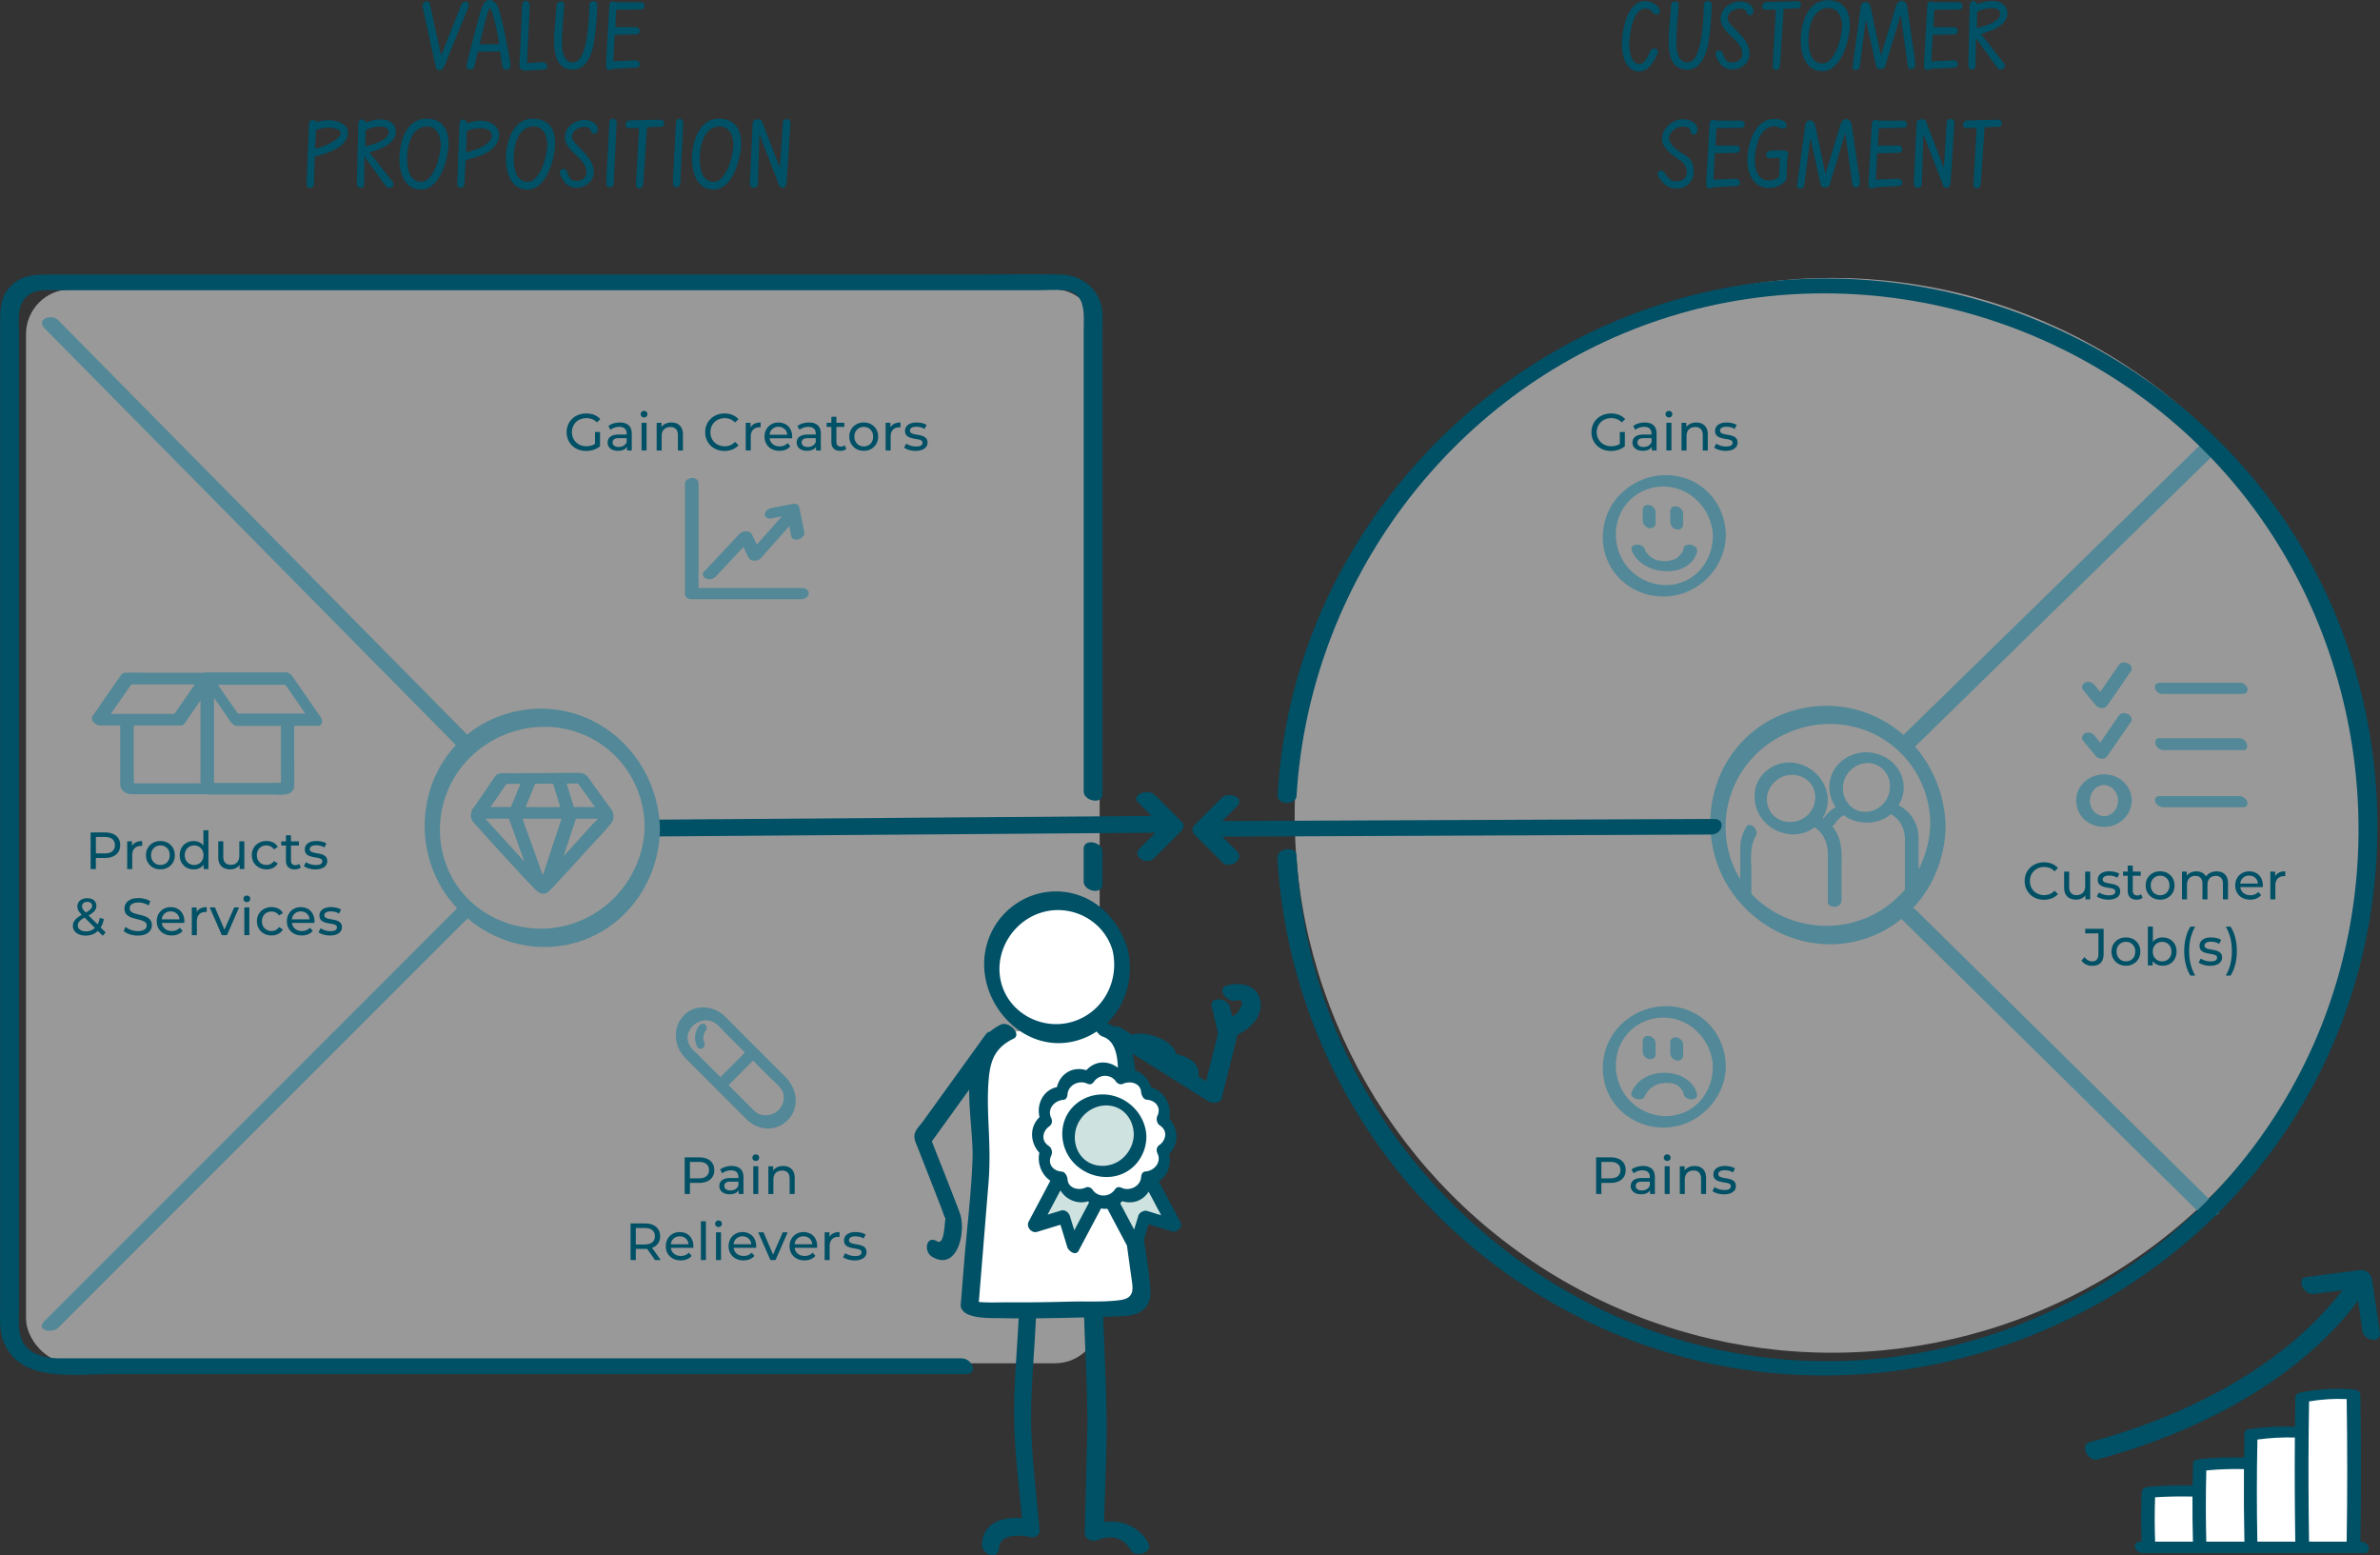 <svg id="Ebene_2" xmlns="http://www.w3.org/2000/svg" viewBox="0 0 864.53 564.79"><rect x="0" y="0" width="864.53" height="564.79" fill="#333333" stroke="none"/><defs><style>.cls-1{fill:#005066}.cls-2,.cls-3{fill:#fff}.cls-4{fill:#cee2df}.cls-5{fill:#528897}.cls-3{opacity:.5}</style></defs><g id="Ebene_10"><rect class="cls-3" x="9.45" y="105.09" width="390" height="390" rx="16.24" ry="16.24"/><circle class="cls-3" cx="665.45" cy="296.09" r="195.16"/><path class="cls-1" d="M581.48 153.29c.47-.46 1.04-.81 1.69-1.06s1.36-.38 2.12-.38 1.44.12 2.08.37c.64.25 1.23.64 1.78 1.17l1.18-1.18c-.61-.68-1.35-1.2-2.22-1.54-.87-.34-1.84-.51-2.89-.51s-1.99.17-2.85.5-1.61.81-2.25 1.42c-.64.61-1.14 1.33-1.49 2.16s-.53 1.73-.53 2.72.18 1.89.53 2.72.85 1.54 1.48 2.16c.63.61 1.38 1.09 2.24 1.42.86.34 1.8.5 2.83.5.94 0 1.85-.14 2.73-.43s1.65-.71 2.31-1.26v-5.19h-1.82v4.31c-.34.23-.7.42-1.07.54-.65.22-1.33.33-2.04.33-.76 0-1.46-.13-2.11-.38a4.88 4.88 0 0 1-1.68-1.07 4.94 4.94 0 0 1-1.1-1.63c-.26-.63-.39-1.3-.39-2.02s.13-1.42.39-2.04.63-1.17 1.1-1.62zM597.43 153.44c-.8 0-1.56.11-2.29.33s-1.35.54-1.87.96l.76 1.37c.39-.33.87-.59 1.44-.79.57-.2 1.15-.29 1.75-.29.9 0 1.57.21 2.02.64.45.42.67 1.02.67 1.79v.36h-2.89c-1 0-1.8.13-2.38.4-.59.27-1.01.62-1.27 1.06s-.39.94-.39 1.48.15 1.08.46 1.53c.3.45.74.8 1.3 1.05s1.22.38 1.97.38c.92 0 1.69-.17 2.3-.52.43-.25.76-.56 1.01-.92v1.33h1.73v-6.08c0-1.38-.37-2.41-1.12-3.08-.75-.67-1.81-1.01-3.19-1.01zm2.49 7.09c-.23.58-.6 1.03-1.11 1.33-.51.3-1.11.46-1.79.46s-1.24-.15-1.63-.45-.59-.69-.59-1.19c0-.43.16-.8.48-1.1.32-.3.93-.46 1.84-.46h2.81v1.41zM606.23 149.22c-.36 0-.65.11-.88.34s-.35.51-.35.86.12.61.35.84c.23.23.53.34.88.34s.66-.12.89-.35.34-.52.34-.86-.12-.61-.35-.83c-.23-.22-.53-.33-.88-.33zM605.32 153.53h1.82v10.07h-1.82zM618.36 153.91c-.63-.32-1.35-.47-2.18-.47-.91 0-1.71.18-2.39.55-.51.27-.92.63-1.23 1.07v-1.52h-1.75v10.07h1.82v-5.19c0-.74.13-1.35.39-1.84s.63-.87 1.11-1.12c.48-.25 1.04-.38 1.69-.38.86 0 1.53.25 2 .74s.71 1.23.71 2.2v5.59h1.82v-5.79c0-.99-.18-1.8-.53-2.45-.36-.65-.85-1.13-1.47-1.44zM630.82 159.37c-.24-.34-.54-.61-.91-.8-.37-.19-.79-.34-1.25-.45-.46-.11-.91-.2-1.37-.27-.46-.07-.87-.16-1.24-.26-.38-.1-.68-.24-.91-.43s-.35-.45-.35-.79c0-.41.2-.74.59-1 .39-.26.99-.39 1.79-.39.49 0 .99.06 1.48.17.49.11.97.32 1.42.63l.78-1.44c-.43-.29-.98-.52-1.66-.67-.68-.16-1.35-.24-2-.24-.86 0-1.61.12-2.23.37-.63.25-1.11.6-1.45 1.05s-.51.99-.51 1.6.11 1.05.34 1.4c.23.35.53.62.91.82.38.2.8.35 1.25.46.46.11.91.2 1.37.27.46.07.87.15 1.24.24s.68.22.9.4c.23.18.34.42.34.74 0 .43-.19.77-.56 1.01-.37.24-.99.36-1.83.36-.66 0-1.3-.1-1.94-.3-.63-.2-1.17-.45-1.6-.74l-.76 1.44c.43.33 1.02.61 1.78.84.75.23 1.55.34 2.38.34.9 0 1.67-.12 2.32-.37s1.15-.59 1.5-1.04c.35-.44.53-.97.53-1.58 0-.57-.12-1.03-.35-1.37zM209.21 153.29c.47-.46 1.04-.81 1.69-1.06s1.36-.38 2.12-.38 1.44.12 2.08.37 1.23.64 1.78 1.17l1.18-1.18c-.61-.68-1.35-1.2-2.22-1.54-.87-.34-1.84-.51-2.89-.51s-1.99.17-2.85.5-1.61.81-2.25 1.42-1.14 1.33-1.49 2.16c-.35.82-.53 1.73-.53 2.72s.18 1.89.53 2.72c.36.82.85 1.54 1.48 2.16s1.38 1.09 2.24 1.42c.86.34 1.8.5 2.83.5.94 0 1.85-.14 2.73-.43.88-.29 1.65-.71 2.31-1.26v-5.19h-1.82v4.31c-.34.23-.7.42-1.07.54-.65.22-1.33.33-2.04.33-.76 0-1.46-.13-2.11-.38a4.88 4.88 0 0 1-1.68-1.07c-.48-.46-.84-1.01-1.1-1.63-.26-.63-.39-1.3-.39-2.02s.13-1.42.39-2.04.63-1.17 1.1-1.62zM225.16 153.44c-.8 0-1.56.11-2.29.33s-1.35.54-1.87.96l.76 1.37c.39-.33.87-.59 1.44-.79.57-.2 1.15-.29 1.75-.29.9 0 1.57.21 2.02.64.45.42.67 1.02.67 1.79v.36h-2.89c-1 0-1.8.13-2.38.4-.59.27-1.01.62-1.27 1.06s-.39.94-.39 1.48.15 1.08.46 1.53c.3.45.74.8 1.3 1.05s1.22.38 1.97.38c.93 0 1.69-.17 2.3-.52.43-.25.76-.56 1.01-.92v1.33h1.73v-6.08c0-1.38-.37-2.41-1.12-3.08-.75-.67-1.81-1.01-3.19-1.01zm2.49 7.09c-.23.58-.6 1.03-1.11 1.33-.51.3-1.11.46-1.79.46s-1.24-.15-1.63-.45c-.39-.3-.59-.69-.59-1.19 0-.43.16-.8.47-1.1.32-.3.93-.46 1.84-.46h2.81v1.41zM233.96 149.22c-.36 0-.65.11-.88.34s-.35.51-.35.86.12.61.35.84c.23.23.53.34.88.34s.67-.12.89-.35c.23-.23.34-.52.34-.86s-.12-.61-.35-.83c-.23-.22-.53-.33-.88-.33zM233.05 153.53h1.82v10.07h-1.82zM246.09 153.91c-.63-.32-1.35-.47-2.18-.47-.91 0-1.71.18-2.39.55-.51.27-.92.63-1.24 1.07v-1.52h-1.75v10.07h1.82v-5.19c0-.74.13-1.35.39-1.84s.63-.87 1.11-1.12c.48-.25 1.04-.38 1.69-.38.86 0 1.53.25 2 .74s.71 1.23.71 2.2v5.59h1.82v-5.79c0-.99-.18-1.8-.53-2.45-.35-.65-.85-1.13-1.47-1.44zM259.53 153.29c.47-.46 1.02-.81 1.66-1.06s1.33-.38 2.08-.38 1.4.13 2.03.39 1.2.66 1.71 1.19l1.24-1.2c-.61-.68-1.35-1.2-2.21-1.55-.87-.35-1.81-.52-2.84-.52s-1.95.17-2.8.5-1.6.81-2.23 1.42c-.63.61-1.13 1.33-1.48 2.16s-.53 1.73-.53 2.72.18 1.89.53 2.72.85 1.54 1.47 2.16 1.37 1.09 2.22 1.42c.85.34 1.79.5 2.8.5s1.99-.18 2.86-.53 1.61-.87 2.21-1.56l-1.24-1.2c-.51.54-1.08.95-1.71 1.21-.63.26-1.31.39-2.03.39s-1.44-.13-2.08-.38c-.64-.25-1.19-.61-1.66-1.06s-.83-1-1.09-1.62c-.26-.63-.39-1.31-.39-2.04s.13-1.42.39-2.04c.26-.63.62-1.17 1.09-1.62zM272.64 155.24v-1.71h-1.75v10.07h1.82v-5.02c0-1.1.29-1.94.86-2.53.57-.58 1.34-.87 2.32-.87h.2c.07 0 .14 0 .22.02v-1.77c-.96 0-1.77.18-2.43.55-.54.3-.95.73-1.23 1.25zM285.35 154.09c-.75-.43-1.61-.65-2.58-.65s-1.83.22-2.59.66c-.77.44-1.37 1.04-1.8 1.81-.44.77-.66 1.66-.66 2.66s.23 1.89.68 2.66c.45.77 1.08 1.38 1.9 1.82s1.76.67 2.84.67c.84 0 1.59-.14 2.27-.42s1.25-.68 1.7-1.22l-1.01-1.18c-.37.41-.79.71-1.28.91-.49.2-1.03.3-1.62.3-.72 0-1.36-.15-1.92-.44s-.99-.7-1.3-1.23c-.23-.39-.37-.82-.43-1.28h8.17c.01-.09.02-.18.03-.29v-.27c0-1.04-.21-1.95-.64-2.73a4.51 4.51 0 0 0-1.76-1.81zm-5.8 3.78c.05-.46.16-.89.36-1.26.28-.51.66-.91 1.16-1.2s1.06-.43 1.69-.43 1.21.14 1.7.43.87.68 1.15 1.19c.21.38.31.81.35 1.27h-6.42zM293.84 153.44c-.8 0-1.56.11-2.29.33s-1.35.54-1.87.96l.76 1.37c.39-.33.87-.59 1.44-.79.57-.2 1.15-.29 1.75-.29.9 0 1.57.21 2.02.64.45.42.67 1.02.67 1.79v.36h-2.89c-1 0-1.79.13-2.38.4-.59.27-1.01.62-1.27 1.06s-.39.94-.39 1.48.15 1.08.46 1.53c.3.45.74.8 1.3 1.05s1.22.38 1.97.38c.92 0 1.69-.17 2.3-.52.43-.25.76-.56 1.01-.92v1.33h1.73v-6.08c0-1.38-.37-2.41-1.12-3.08-.75-.67-1.81-1.01-3.19-1.01zm2.49 7.09c-.23.58-.6 1.03-1.11 1.33s-1.11.46-1.8.46-1.24-.15-1.63-.45c-.39-.3-.59-.69-.59-1.19 0-.43.16-.8.47-1.1.32-.3.93-.46 1.84-.46h2.81v1.41zM305.4 162.18c-.51 0-.9-.15-1.17-.44-.27-.29-.41-.71-.41-1.25v-5.45h2.89v-1.5h-2.89v-2.2H302v2.2h-1.71v1.5H302v5.53c0 1.01.28 1.79.84 2.34.56.54 1.34.82 2.36.82.42 0 .82-.06 1.21-.17.39-.11.72-.29 1-.53l-.57-1.31c-.38.32-.85.48-1.42.48zM316.45 154.09c-.79-.44-1.69-.66-2.69-.66s-1.91.22-2.7.66a4.83 4.83 0 0 0-1.86 1.81c-.46.77-.68 1.66-.68 2.66s.23 1.87.68 2.65c.46.78 1.08 1.39 1.86 1.83s1.68.67 2.7.67 1.9-.22 2.69-.67c.79-.44 1.41-1.05 1.86-1.82s.67-1.66.67-2.66-.23-1.9-.67-2.67-1.07-1.37-1.86-1.81zm.26 6.35c-.29.54-.69.95-1.21 1.24-.51.29-1.09.44-1.74.44s-1.22-.15-1.73-.44c-.51-.29-.91-.71-1.22-1.24-.3-.54-.46-1.16-.46-1.87s.15-1.35.46-1.87.71-.93 1.22-1.23c.51-.29 1.08-.44 1.73-.44s1.23.15 1.74.44c.51.29.92.7 1.21 1.23s.44 1.15.44 1.87-.15 1.33-.44 1.87zM323.45 155.24v-1.71h-1.75v10.07h1.82v-5.02c0-1.1.28-1.94.85-2.53.57-.58 1.34-.87 2.32-.87h.2c.07 0 .14 0 .22.02v-1.77c-.96 0-1.77.18-2.43.55-.54.3-.95.73-1.24 1.25zM336.55 159.37c-.23-.34-.54-.61-.91-.8-.37-.19-.79-.34-1.24-.45-.46-.11-.91-.2-1.37-.27-.46-.07-.87-.16-1.24-.26s-.68-.24-.91-.43-.35-.45-.35-.79c0-.41.2-.74.59-1 .39-.26.99-.39 1.79-.39.49 0 .99.06 1.48.17.49.11.97.32 1.43.63l.78-1.44c-.43-.29-.99-.52-1.66-.67-.68-.16-1.35-.24-2-.24-.86 0-1.61.12-2.23.37-.63.25-1.11.6-1.45 1.05s-.51.99-.51 1.6.11 1.05.34 1.4c.23.35.53.62.91.82.38.2.8.35 1.25.46.46.11.91.2 1.37.27.46.07.87.15 1.25.24.37.09.67.22.9.4.23.18.34.42.34.74 0 .43-.19.77-.56 1.01-.37.24-.98.36-1.83.36-.66 0-1.3-.1-1.94-.3-.63-.2-1.17-.45-1.6-.74l-.76 1.44c.43.33 1.02.61 1.78.84.75.23 1.55.34 2.38.34.9 0 1.67-.12 2.32-.37s1.15-.59 1.5-1.04.53-.97.53-1.58c0-.57-.12-1.03-.35-1.37z"/><g><path class="cls-1" d="M41.09 302.85c-.82-.37-1.82-.55-2.98-.55h-5.19v13.3h1.9v-4.03h3.29c1.17 0 2.16-.19 2.98-.56.82-.37 1.46-.91 1.9-1.6s.67-1.52.67-2.48-.22-1.79-.67-2.49c-.44-.7-1.08-1.23-1.9-1.6zm-.28 6.29c-.63.52-1.55.78-2.76.78h-3.23v-5.97h3.23c1.22 0 2.14.26 2.76.78s.94 1.25.94 2.2-.31 1.68-.94 2.2zM48.03 310.59c0-1.1.29-1.94.86-2.53.57-.58 1.34-.87 2.32-.87h.2c.07 0 .14 0 .22.02v-1.77c-.96 0-1.77.18-2.43.55-.54.3-.95.73-1.24 1.25v-1.71h-1.75v10.07h1.82v-5.02zM60.96 315.05c.79-.44 1.41-1.05 1.86-1.82.45-.77.68-1.66.68-2.66s-.23-1.9-.68-2.67a4.83 4.83 0 0 0-1.86-1.81c-.79-.44-1.69-.66-2.69-.66s-1.91.22-2.7.66a4.83 4.83 0 0 0-1.86 1.81c-.46.77-.68 1.66-.68 2.66s.23 1.87.68 2.65c.46.78 1.08 1.39 1.86 1.83s1.68.67 2.7.67 1.9-.22 2.69-.67zm-5.63-2.61c-.3-.54-.46-1.16-.46-1.87s.15-1.35.46-1.87c.3-.53.71-.93 1.21-1.23.51-.29 1.08-.44 1.73-.44s1.23.15 1.74.44.92.7 1.21 1.23c.29.53.44 1.15.44 1.87s-.15 1.33-.44 1.87c-.29.54-.69.95-1.21 1.24s-1.09.44-1.74.44-1.22-.15-1.73-.44c-.51-.29-.91-.71-1.21-1.24zM73.89 307.07c-.34-.44-.74-.8-1.22-1.06-.68-.38-1.45-.57-2.3-.57-.97 0-1.85.22-2.61.65s-1.37 1.03-1.81 1.79c-.44.77-.67 1.66-.67 2.69s.22 1.93.67 2.7 1.05 1.37 1.81 1.8 1.64.65 2.61.65c.88 0 1.65-.19 2.34-.58.49-.28.91-.66 1.25-1.13v1.6h1.75v-14.1h-1.82v5.57zm-.43 5.37c-.3.54-.7.95-1.22 1.24s-1.09.44-1.72.44-1.22-.15-1.73-.44c-.51-.29-.91-.71-1.22-1.24-.3-.54-.46-1.16-.46-1.87s.15-1.35.46-1.87c.3-.53.71-.93 1.22-1.23.51-.29 1.08-.44 1.73-.44s1.21.15 1.72.44.92.7 1.22 1.23c.3.53.45 1.15.45 1.87s-.15 1.33-.45 1.87zM88.75 315.6v-10.07h-1.82v5.21c0 .71-.13 1.31-.38 1.81s-.61.88-1.08 1.14-1.02.39-1.65.39c-.86 0-1.53-.25-2-.74s-.71-1.24-.71-2.22v-5.59h-1.82v5.79c0 .99.18 1.81.54 2.46s.87 1.14 1.52 1.45c.65.32 1.41.48 2.27.48s1.56-.18 2.22-.55c.49-.27.89-.63 1.2-1.08v1.51h1.73zM96.8 315.72c.91 0 1.73-.19 2.44-.56s1.27-.91 1.66-1.61l-1.39-.87c-.33.49-.73.86-1.21 1.09-.48.24-.99.35-1.53.35-.66 0-1.25-.15-1.77-.44s-.93-.7-1.23-1.24c-.3-.53-.46-1.16-.46-1.88s.15-1.35.46-1.87c.3-.53.71-.93 1.23-1.23s1.11-.44 1.77-.44c.54 0 1.05.12 1.53.35.47.23.88.6 1.21 1.09l1.39-.89a3.85 3.85 0 0 0-1.66-1.61c-.72-.36-1.53-.54-2.44-.54-1.03 0-1.94.22-2.75.66-.8.44-1.44 1.04-1.89 1.81-.46.77-.68 1.66-.68 2.66s.23 1.89.68 2.66c.46.77 1.09 1.38 1.89 1.82.8.44 1.72.67 2.75.67zM104.69 314.9c.56.54 1.34.82 2.36.82.42 0 .82-.06 1.21-.17.39-.11.72-.29 1-.53l-.57-1.31c-.38.32-.85.48-1.42.48-.51 0-.9-.15-1.17-.44-.27-.29-.41-.71-.41-1.25v-5.45h2.89v-1.5h-2.89v-2.2h-1.82v2.2h-1.71v1.5h1.71v5.53c0 1.01.28 1.79.84 2.34zM118.35 314.31c.35-.44.53-.97.53-1.58 0-.57-.12-1.03-.35-1.37-.23-.34-.54-.61-.91-.8-.37-.19-.79-.34-1.24-.45s-.91-.2-1.37-.27c-.46-.07-.87-.16-1.24-.26s-.68-.24-.91-.43-.35-.45-.35-.79c0-.41.2-.74.59-1 .39-.26.99-.39 1.79-.39.49 0 .99.06 1.48.17.49.11.97.32 1.43.63l.78-1.44c-.43-.29-.99-.52-1.66-.67-.68-.16-1.35-.24-2-.24-.86 0-1.61.12-2.23.37-.63.25-1.11.6-1.45 1.05s-.51.99-.51 1.6.12 1.05.34 1.4c.23.35.53.62.91.82s.8.35 1.25.46.91.2 1.37.27c.46.07.87.15 1.24.24s.67.22.9.4c.23.18.34.42.34.74 0 .43-.19.77-.56 1.01-.37.24-.98.36-1.83.36-.66 0-1.3-.1-1.94-.3-.63-.2-1.17-.45-1.6-.74l-.76 1.44c.43.33 1.02.61 1.78.84.75.23 1.55.34 2.38.34.9 0 1.67-.12 2.32-.37.65-.25 1.15-.59 1.5-1.04zM37.74 333.77l-1.46-.47c-.18.93-.46 1.73-.83 2.4l-3.28-3.26c.5-.28.93-.55 1.28-.81.54-.4.94-.82 1.19-1.25.25-.43.37-.9.37-1.41 0-.58-.14-1.08-.41-1.49a2.64 2.64 0 0 0-1.15-.95c-.49-.22-1.08-.33-1.75-.33-.72 0-1.35.12-1.89.37-.54.25-.96.6-1.25 1.05-.3.45-.45.97-.45 1.57 0 .34.06.68.17 1.01.11.33.3.67.55 1.02.22.3.52.64.87 1-.61.35-1.13.69-1.56 1.03-.58.46-1.01.94-1.27 1.43-.27.49-.4 1.04-.4 1.63 0 .68.2 1.29.61 1.8.4.52.96.92 1.65 1.22.7.29 1.49.44 2.39.44 1.13 0 2.14-.23 3.04-.7.51-.27.97-.61 1.39-1.01l1.78 1.77 1.03-1.22-1.8-1.79c.54-.85.94-1.85 1.17-3.04zm-7.44-5.8c.33-.3.8-.45 1.4-.45s1.01.14 1.31.41c.3.27.46.62.46 1.05 0 .32-.09.61-.28.88s-.49.56-.93.86c-.29.2-.67.43-1.11.68-.32-.33-.59-.62-.77-.84-.22-.27-.37-.52-.46-.74s-.12-.45-.12-.69c0-.48.17-.87.5-1.17zm3.24 9.72c-.68.37-1.45.55-2.3.55-.6 0-1.12-.09-1.57-.27-.45-.18-.8-.43-1.04-.75-.25-.32-.37-.69-.37-1.11 0-.39.09-.75.28-1.08.18-.33.49-.66.92-1 .32-.25.74-.52 1.26-.81l3.78 3.76c-.29.28-.61.52-.96.7zM53.58 333.2c-.48-.27-1-.48-1.58-.65s-1.15-.31-1.72-.45c-.57-.13-1.09-.28-1.57-.45-.47-.16-.86-.39-1.16-.67-.3-.28-.45-.65-.45-1.12 0-.39.11-.75.33-1.06.22-.32.57-.57 1.05-.76.48-.19 1.1-.29 1.84-.29.59 0 1.21.08 1.84.26.63.17 1.24.45 1.8.83l.63-1.52c-.56-.38-1.22-.67-1.98-.87-.76-.2-1.53-.3-2.3-.3-1.17 0-2.12.17-2.88.52-.75.35-1.31.81-1.67 1.39-.36.58-.54 1.21-.54 1.89s.14 1.29.44 1.74c.29.45.67.81 1.15 1.07.47.27 1 .48 1.58.66.58.17 1.15.32 1.72.45.57.13 1.09.28 1.57.45.47.17.86.4 1.16.67.3.28.45.65.45 1.1 0 .39-.11.74-.34 1.05-.23.31-.58.55-1.06.73-.48.18-1.11.27-1.88.27-.85 0-1.67-.15-2.45-.44-.79-.29-1.43-.66-1.94-1.1l-.7 1.48c.53.49 1.26.9 2.19 1.21s1.89.47 2.91.47c1.17 0 2.13-.17 2.9-.52s1.33-.81 1.7-1.39c.37-.58.55-1.2.55-1.87s-.15-1.27-.44-1.71-.67-.8-1.15-1.06zM64.57 330.09c-.75-.43-1.61-.65-2.58-.65s-1.83.22-2.59.66c-.77.44-1.37 1.04-1.8 1.81-.44.77-.66 1.66-.66 2.66s.23 1.89.68 2.66c.45.77 1.08 1.38 1.9 1.82s1.76.67 2.84.67c.84 0 1.59-.14 2.27-.42s1.25-.68 1.7-1.22l-1.01-1.18c-.37.41-.79.71-1.28.91-.49.2-1.03.3-1.62.3-.72 0-1.36-.15-1.92-.44s-.99-.7-1.3-1.23c-.23-.39-.37-.82-.43-1.28h8.17c.01-.09.02-.18.03-.29v-.27c0-1.04-.21-1.95-.64-2.73a4.51 4.51 0 0 0-1.76-1.81zm-5.8 3.78c.05-.46.16-.89.36-1.26.28-.51.66-.91 1.16-1.2s1.06-.43 1.69-.43 1.21.14 1.7.43.87.68 1.15 1.19c.21.38.31.81.35 1.27h-6.42zM71.43 331.24v-1.71h-1.75v10.07h1.82v-5.02c0-1.1.28-1.94.85-2.53.57-.58 1.34-.87 2.32-.87h.2c.07 0 .14 0 .22.02v-1.77c-.96 0-1.77.18-2.43.55-.54.3-.95.72-1.23 1.25zM81.54 337.6l-3.46-8.07h-1.9l4.4 10.07h1.87l4.4-10.07h-1.78l-3.53 8.07zM89.67 325.22c-.35 0-.65.11-.88.34s-.35.51-.35.86.12.61.35.84c.23.23.53.34.88.34s.67-.12.89-.35c.23-.23.34-.52.34-.86s-.12-.61-.35-.83c-.23-.22-.53-.33-.88-.33zM88.75 329.53h1.82v10.07h-1.82zM96.85 331.47c.52-.29 1.11-.44 1.77-.44.54 0 1.05.12 1.53.35.48.23.88.6 1.21 1.09l1.39-.89a3.85 3.85 0 0 0-1.66-1.61c-.72-.36-1.53-.54-2.44-.54-1.03 0-1.94.22-2.75.66a4.91 4.91 0 0 0-1.89 1.81c-.46.77-.68 1.66-.68 2.66s.23 1.89.68 2.66c.46.77 1.09 1.38 1.89 1.82s1.72.67 2.75.67c.91 0 1.73-.19 2.44-.56.71-.37 1.27-.91 1.66-1.61l-1.39-.87c-.33.49-.73.86-1.21 1.09-.47.24-.98.35-1.53.35-.66 0-1.25-.15-1.77-.44-.52-.29-.93-.7-1.24-1.24-.3-.53-.46-1.16-.46-1.88s.15-1.35.46-1.87c.3-.53.72-.93 1.24-1.23zM111.84 330.09c-.75-.43-1.61-.65-2.58-.65s-1.83.22-2.59.66c-.77.44-1.37 1.04-1.8 1.81-.44.77-.66 1.66-.66 2.66s.23 1.89.68 2.66c.45.77 1.08 1.38 1.9 1.82s1.76.67 2.84.67c.84 0 1.59-.14 2.27-.42s1.25-.68 1.7-1.22l-1.01-1.18c-.37.41-.79.71-1.28.91-.49.2-1.03.3-1.62.3-.72 0-1.36-.15-1.92-.44s-.99-.7-1.3-1.23c-.23-.39-.37-.82-.43-1.28h8.17c.01-.09.02-.18.03-.29v-.27c0-1.04-.21-1.95-.64-2.73a4.51 4.51 0 0 0-1.76-1.81zm-5.8 3.78c.05-.46.16-.89.36-1.26.28-.51.66-.91 1.16-1.2s1.06-.43 1.69-.43 1.21.14 1.7.43.87.68 1.15 1.19c.21.38.31.81.35 1.27h-6.42zM123.84 335.37c-.23-.34-.54-.61-.91-.8-.37-.19-.79-.34-1.24-.45s-.91-.2-1.37-.27c-.46-.07-.87-.16-1.24-.26s-.68-.24-.91-.43-.35-.45-.35-.79c0-.41.2-.74.59-1 .39-.26.99-.39 1.79-.39.49 0 .99.06 1.48.17.49.11.97.32 1.43.63l.78-1.44c-.43-.29-.99-.52-1.66-.67-.68-.16-1.35-.24-2-.24-.86 0-1.61.12-2.23.37-.63.25-1.11.6-1.45 1.05s-.51.99-.51 1.6.12 1.05.34 1.4c.23.35.53.62.91.82s.8.35 1.25.46.91.2 1.37.27c.46.07.87.15 1.24.24s.67.22.9.4c.23.18.34.42.34.74 0 .43-.19.77-.56 1.01-.37.24-.98.36-1.83.36-.66 0-1.3-.1-1.94-.3-.63-.2-1.17-.45-1.6-.74l-.76 1.44c.43.33 1.02.61 1.78.84.75.23 1.55.34 2.38.34.9 0 1.67-.12 2.32-.37.65-.25 1.15-.59 1.5-1.04.35-.44.53-.97.53-1.58 0-.57-.12-1.03-.35-1.37z"/></g><g><path class="cls-1" d="M159.6 25.52c.84 0 1.5-.7 1.79-1.44l8.89-21.88c.14-.84-.32-1.65-1.19-1.65-.56 0-1.22.42-1.43.98l-7.32 18.41-.14.07-4.03-18.55c-.14-.63-.56-.98-1.22-.98-.77 0-1.37.63-1.44 1.37 0 .11-.04.42-.04.42l4.87 22.26c.14.59.7.98 1.26.98zM185.47 23.74c-1.54-10.05-3.22-16.63-3.82-18.8-.04-.07-.07-.11-.07-.18-.39-1.85-1.44-4.66-3.68-4.76-1.4-.07-2.24 1.19-2.73 2.34-.25.63-1.12 3.05-5.78 21.49v.07c-.03.74.77 1.29 1.5 1.37.77 0 1.26-.49 1.44-1.19l1.16-5.04c0-.14.03-.28.25-.28l7.91-.07.88 5.57c.04.63.67 1.02 1.26 1.09 1.01 0 1.61-.7 1.68-1.61zm-4.2-7.7-7.04.04c2.87-12.67 3.67-13.13 3.67-13.13.91-.11 3.36 11.17 3.36 12.99v.1zM190.26 25.56c.11.03.35.07.42.07.42 0 6.48-.38 6.97-.38.59-.07 1.23-.46 1.19-1.16.04-.63-.67-1.4-1.29-1.5-.7-.14-5.36.42-6.09.28l.88-19.04c0-.35.03-2.03.03-2.38-.14-.56-.63-1.19-1.26-1.19-1.01 0-1.4.91-1.44 1.54l-.98 21.84-.04.11c-.03.94.74 1.68 1.61 1.82zM208.18 25.28c5.32 0 7.11-6.79 7.67-10.36.84-5.67 1.02-10.33 1.12-13.27-.04-.67-.6-1.29-1.4-1.29-.74 0-1.44.49-1.47 1.26l-.07 2.59c-.38 9.77-1.82 18.45-5.92 18.45s-4.03-6.02-3.96-7.91c-.04-.11.04-1.89.07-2.56.14-3.61.6-7.18.74-10.78-.17-.46-.63-.91-1.23-.91-.88 0-1.5.67-1.54 1.37-.25 3.57-.77 9.14-.84 10.36-.17 4.76-.49 13.06 6.83 13.06zM221.41 25.45c.39 0 .63-.17.91-.38 1.54-.17 6.33-.39 8.23-.49.91-.04 1.86-.07 1.86-1.29 0-.84-.84-1.44-1.68-1.4-1.19.07-6.97.32-7.95.32l.49-9.56 8.16-.17c.56 0 .98-.77.98-1.26 0-.63-.53-1.37-1.19-1.37h-7.7l.35-6.34 9.24-.1c.63 0 1.05-.81 1.05-1.33 0-.59-.59-1.26-1.19-1.26h-9.1c-.25.17-.7-.32-1.19-.32-.81 0-1.3.67-1.33 1.44l-1.23 21.46v.53c0 .77.38 1.54 1.29 1.54zM119.39 43.63c-1.51 0-2.77.31-4.52.63-.35-.49-.63-.67-1.26-.67s-1.33.38-1.37 1.16l-.88 22.19c0 .8.63 1.37 1.33 1.37s1.29-.53 1.33-1.26c.24-3.67.1-6.48.35-10.22 4.13-1.02 11.97-3.29 12.04-8.65.04-3.43-4.41-4.55-7.04-4.55zm-4.9 10.36c0-1.93.28-5.71.28-5.81 0-.56 0-1.09.49-1.09 1.37-.46 2.59-.77 3.99-.77-.7 0 4.48-.11 4.48 2 0 2.42-6.27 5.08-9.24 5.67zM143.82 48.18c.18-3.29-2.59-4.83-5.53-4.83-2.03 0-3.4.53-5.39 1.08h-.14c-.21-.63-.56-1.08-1.26-1.08-1.19 0-1.33 1.08-1.4 2.03v.8l-.49 20.58c0 .77.59 1.47 1.37 1.47s1.29-.32 1.29-1.29l.14-10.05 7.84 10.82c.25.32.6.53 1.02.53.77 0 1.61-.46 1.68-1.26 0-.32-.04-.53-.21-.81l-8.47-10.78 3.4-1.19c2.55-.91 5.99-3.08 6.16-6.02zM133 53.08h-.31l.18-5.88c.14-.07.28-.14.42-.17 1.71-.63 2.97-1.08 4.87-1.08 1.37 0 3.15.42 3.04 2.17-.11 1.82-2.42 3.61-8.19 4.97zM154.6 43.11c-7.04.11-9.52 8.61-9.52 14.53 0 5.01 1.75 11.2 7.88 11.2 7.04 0 9.98-11.76 9.98-16.7 0-4.55-1.75-9.14-8.33-9.03zm4.38 15.68c-.74 2.45-2.77 7.25-5.95 7.25-4.41 0-5.15-5.04-5.15-8.4 0-4.87 1.58-11.73 7.32-11.73 3.64 0 4.94 3.75 4.94 6.83-.25 2.1-.46 3.68-1.15 6.06zM175.07 43.81c-1.82-.04-3.57.38-5.36.91h-.1c-.1-.7-.56-1.29-1.37-1.33-1.29-.04-1.33 1.33-1.4 2.83v.49c-.18 3.08-.63 17.43-.77 20.48.14.59.56 1.01 1.19 1.01.66.04 1.4-.42 1.43-1.19l.46-8.82 5.25-1.61c.14-.04 1.57-.74 2.1-1.01 2.42-1.16 4.66-3.54 4.8-6.23.17-3.5-3.12-5.42-6.23-5.53zm-1.79 10.33c-1.01.35-3.57 1.19-3.71 1.19l-.25-.04c0-.91.14-5.22.18-6.13v-.84c0-.17.07-.59.07-.59l.07-.07c.74-.67 3.64-1.19 5.36-1.12 1.61.04 3.71.88 3.61 2.77-.1 2.45-3.43 4.17-5.32 4.83zM193.31 43.11c-7.04.11-9.52 8.61-9.52 14.53 0 5.01 1.75 11.2 7.88 11.2 7.04 0 9.98-11.76 9.98-16.7 0-4.55-1.75-9.14-8.33-9.03zm4.38 15.68c-.74 2.45-2.77 7.25-5.95 7.25-4.41 0-5.14-5.04-5.14-8.4 0-4.87 1.57-11.73 7.31-11.73 3.64 0 4.94 3.75 4.94 6.83-.24 2.1-.46 3.68-1.15 6.06zM212.38 43.53c-3.33 0-6.93 2.35-7.18 5.92-.35 5.71 8.19 7.88 7.84 13.44-.11 1.89-2.1 2.91-3.68 2.83-2.24-.1-2.7-1.47-3.43-3.43l-.1-.21c-.18-.49-.6-.74-1.09-.74-.7 0-1.37.56-1.43 1.29 0 0 .17.53.14.74.14.21.25.42.35.63 1.23 2.31 2.1 3.99 5.5 4.2 2.91.17 6.16-2.1 6.37-5.22.28-4.38-3.15-7.21-6.09-10.29-.84-.88-1.89-1.92-1.82-3.25.14-2.1 2.56-3.33 4.41-3.33.91 0 1.71.17 2.31.95.42.63.14 1.47 1.33 1.47.77 0 1.26-.59 1.29-1.33.17-2.45-2.62-3.68-4.73-3.68zM222.74 43.11c-.6 0-1.33.46-1.37 1.08l-1.09 20.51v2.31c0 .56.77 1.02 1.29 1.02.6 0 1.3-.53 1.33-1.19l1.09-21.77c.11-.8-.25-1.96-1.26-1.96zM239.65 43.46l-10.99.28c-.7.04-1.4.63-1.44 1.4-.1.67.25 1.12.84 1.37h4.09L231 66.81c-.07.81.38 1.58 1.22 1.61.6 0 1.09-.42 1.33-.98.07-.28.18-1.72.21-2.07l1.26-19.15 4.03-.17c.98.11 2.13.07 2.24-1.16.07-1.08-.74-1.4-1.65-1.43zM246.92 43.11c-.59 0-1.33.46-1.37 1.08l-1.08 20.51v2.31c0 .56.77 1.02 1.29 1.02.59 0 1.29-.53 1.33-1.19l1.08-21.77c.1-.8-.25-1.96-1.26-1.96zM260.89 43.11c-7.04.11-9.52 8.61-9.52 14.53 0 5.01 1.75 11.2 7.88 11.2 7.04 0 9.98-11.76 9.98-16.7 0-4.55-1.75-9.14-8.33-9.03zm4.38 15.68c-.74 2.45-2.77 7.25-5.95 7.25-4.41 0-5.15-5.04-5.15-8.4 0-4.87 1.58-11.73 7.32-11.73 3.64 0 4.94 3.75 4.94 6.83-.25 2.1-.46 3.68-1.15 6.06zM285.85 43.21c-.59 0-1.43.35-1.47 1.05l-1.09 16.7-6.44-16.8c-.18-.42-.67-.84-1.19-.84-.98 0-2.03.14-2.24 1.19l-1.05 22.23c.03.73.56 1.5 1.36 1.5s1.58-.59 1.58-1.33v-.25l.56-17.89 7.14 18.55c.21.56.67.88 1.37.91.88.04 1.29-1.01 1.37-2.03l1.37-21.07v-.49c0-.73-.35-1.43-1.26-1.43z"/></g><g><path class="cls-1" d="M602.27 18.87c0-.73-.63-1.29-1.37-1.29-1.4 0-1.79 1.93-2.24 2.8-.63 1.12-1.68 2.87-3.19 2.87-3.04 0-3.64-4.9-3.64-7.07 0-3.25 1.22-13.02 5.78-13.02.67 0 1.61.14 2.13.63.63.56.98 1.5 1.93 1.5.84 0 1.29-.63 1.29-1.47 0-.14 0-.28-.11-.42-1.08-1.93-3.08-2.98-5.32-2.98-6.48 0-8.37 10.64-8.37 15.58 0 3.92 1.29 9.94 6.27 9.94 3.57 0 5.39-3.75 6.72-6.55.1-.21.1-.31.1-.53zM621.8 1.65a1.38 1.38 0 0 0-1.4-1.29c-.73 0-1.43.49-1.47 1.26l-.07 2.59c-.38 9.77-1.82 18.45-5.92 18.45s-4.03-6.02-3.96-7.91c-.04-.11.04-1.89.07-2.56.14-3.61.59-7.18.74-10.78-.18-.46-.63-.91-1.23-.91-.88 0-1.5.67-1.54 1.37-.25 3.57-.77 9.14-.84 10.36-.17 4.76-.49 13.06 6.83 13.06 5.32 0 7.11-6.79 7.67-10.36.84-5.67 1.02-10.33 1.12-13.27zM623.62 21c1.23 2.31 2.1 3.99 5.5 4.2 2.91.17 6.16-2.1 6.37-5.22.28-4.38-3.15-7.21-6.09-10.29-.84-.88-1.89-1.92-1.82-3.25.14-2.1 2.55-3.33 4.41-3.33.91 0 1.71.17 2.31.95.42.63.14 1.47 1.33 1.47.77 0 1.26-.59 1.29-1.33.17-2.45-2.62-3.68-4.73-3.68-3.33 0-6.93 2.35-7.18 5.92-.35 5.71 8.19 7.88 7.84 13.44-.1 1.89-2.1 2.91-3.67 2.83-2.24-.1-2.7-1.47-3.43-3.43l-.11-.21c-.17-.49-.59-.74-1.08-.74-.7 0-1.37.56-1.43 1.29 0 0 .17.53.14.74.14.21.25.42.35.63zM654.21 1.89c.07-1.08-.74-1.4-1.65-1.43l-10.99.28c-.7.04-1.4.63-1.44 1.4-.1.67.25 1.12.84 1.37h4.09l-1.15 20.3c-.07.81.38 1.58 1.22 1.61.59 0 1.08-.42 1.33-.98.07-.28.17-1.72.21-2.07l1.26-19.15 4.03-.17c.98.11 2.13.07 2.24-1.16zM661.98 25.83c7.04 0 9.98-11.76 9.98-16.7 0-4.55-1.75-9.14-8.33-9.03-7.04.11-9.52 8.61-9.52 14.53 0 5.01 1.75 11.2 7.88 11.2zm2.24-22.93c3.64 0 4.94 3.75 4.94 6.83-.25 2.1-.46 3.68-1.16 6.06-.74 2.45-2.77 7.25-5.95 7.25-4.41 0-5.15-5.04-5.15-8.4 0-4.87 1.58-11.73 7.32-11.73zM695.72 23.25c0-.49-.11-1.02-.11-1.54 0-.04 0-.07-2.91-19.71-.14-.88-1.01-1.75-1.96-1.75-1.26 0-1.86 1.4-2.14 2.31l-5.36 17.64-3.71-17.57c-.17-.8-.88-1.92-1.89-1.92-.91 0-1.61.8-1.71 1.61l-3.04 22.19c0 .56.7.95 1.22.95s1.26-.38 1.4-.95l2.24-17.47 3.75 16.94c.17.77.56 1.08 1.44 1.08.73 0 1.58-.11 1.85-1.02l5.64-18.76 2.56 18.62c.1.7.42 1.16 1.19 1.16 1.26 0 1.54-.81 1.54-1.82zM711.72.81h-9.1c-.25.17-.7-.32-1.19-.32-.8 0-1.29.67-1.33 1.44l-1.22 21.46v.53c0 .77.38 1.54 1.29 1.54.38 0 .63-.17.91-.38 1.54-.17 6.33-.39 8.23-.49.91-.04 1.86-.07 1.86-1.29 0-.84-.84-1.44-1.68-1.4-1.19.07-6.97.32-7.95.32l.49-9.56 8.16-.17c.56 0 .98-.77.98-1.26 0-.63-.53-1.37-1.19-1.37h-7.7l.35-6.34 9.24-.1c.63 0 1.05-.81 1.05-1.33 0-.59-.59-1.26-1.19-1.26zM719.62 12.39l3.4-1.19c2.56-.91 5.99-3.08 6.16-6.02.17-3.29-2.59-4.83-5.53-4.83-2.03 0-3.4.53-5.39 1.08h-.14c-.21-.63-.56-1.08-1.26-1.08-1.19 0-1.33 1.08-1.4 2.03v.8l-.49 20.58c0 .77.59 1.47 1.37 1.47s1.29-.32 1.29-1.29l.14-10.05 7.84 10.82c.24.32.59.53 1.01.53.77 0 1.61-.46 1.68-1.26 0-.32-.04-.53-.21-.81l-8.47-10.78zm-1.58-2.31.18-5.88c.14-.07.28-.14.42-.17 1.71-.63 2.97-1.08 4.87-1.08 1.37 0 3.15.42 3.04 2.17-.1 1.82-2.42 3.61-8.19 4.97h-.32zM611.2 43.32c-3.57 0-7.39 3.33-7.49 6.97-.07 1.68.95 4.38 6.41 7.84 1.54.98 2.7 2.62 2.62 4.52-.1 2.52-2.17 3.22-4.34 3.22-1.26-.25-2.03-.88-2.84-1.82-.52-.63-1.08-2.1-2.17-2.1-.7 0-1.26.59-1.29 1.26-.04.7 1.22 2.24 1.58 2.66 1.47 1.75 3.22 2.62 5.53 2.62 3.29 0 5.92-2.56 6.02-5.81.11-2.62-.67-4.94-3.36-6.51-5.08-2.98-5.6-5.11-5.6-5.95 0-2.24 2.8-4.27 4.9-4.27.53 0 2.7.28 2.84 1.08.07.7-.07 1.82 1.22 1.82.98 0 1.33-.88 1.37-1.72.07-2.73-3.15-3.82-5.39-3.82zM632.62 43.81h-9.1c-.25.17-.7-.32-1.19-.32-.81 0-1.3.67-1.33 1.44l-1.23 21.46v.53c0 .77.38 1.54 1.29 1.54.39 0 .63-.17.91-.38 1.54-.17 6.34-.39 8.23-.49.91-.04 1.85-.07 1.85-1.29 0-.84-.84-1.44-1.68-1.4-1.19.07-6.97.32-7.95.32l.49-9.56 8.16-.17c.56 0 .98-.77.98-1.26 0-.63-.52-1.37-1.19-1.37h-7.7l.35-6.34 9.24-.1c.63 0 1.05-.81 1.05-1.33 0-.59-.59-1.26-1.19-1.26zM644.66 54.66c-1.02 0-3.12 0-3.12 1.47 0 .77.56 1.37 1.37 1.37s1.92-.14 2.21-.14h1.33c0 .25.04 1.15.04 1.61v.28c-.04.74-.17 4.17-.25 4.9-.95 1.08-2.28 1.37-3.68 1.37-4.09 0-5.11-4.03-5.11-7.35 0-4.2 1.61-12.29 6.93-12.29 1.33 0 2.56.84 3.36.84s1.29-.53 1.29-1.29c0-1.79-3.25-2.21-4.58-2.21-7.07 0-9.7 9.07-9.7 14.95 0 5.01 2.24 10.05 7.84 10.05 2.28 0 4.24-.74 5.81-2.38.21-.28.53-.7.53-1.05l.31-7.35c.04-.59.35-.98.35-1.54 0-1.75-3.15-1.22-4.94-1.22zM672.55 45c-.14-.88-1.01-1.75-1.96-1.75-1.26 0-1.86 1.4-2.14 2.31l-5.36 17.64-3.71-17.57c-.17-.8-.88-1.92-1.89-1.92-.91 0-1.61.8-1.71 1.61l-3.04 22.19c0 .56.7.95 1.22.95s1.26-.38 1.4-.95l2.24-17.47 3.75 16.94c.17.77.56 1.08 1.44 1.08.73 0 1.58-.11 1.85-1.02l5.64-18.76 2.56 18.62c.1.7.42 1.16 1.19 1.16 1.26 0 1.54-.81 1.54-1.82 0-.49-.11-1.02-.11-1.54 0-.04 0-.07-2.91-19.71zM691.56 43.81h-9.1c-.25.17-.7-.32-1.19-.32-.8 0-1.29.67-1.33 1.44l-1.22 21.46v.53c0 .77.38 1.54 1.29 1.54.38 0 .63-.17.91-.38 1.54-.17 6.33-.39 8.23-.49.91-.04 1.86-.07 1.86-1.29 0-.84-.84-1.44-1.68-1.4-1.19.07-6.97.32-7.95.32l.49-9.56 8.16-.17c.56 0 .98-.77.98-1.26 0-.63-.53-1.37-1.19-1.37h-7.7l.35-6.34 9.24-.1c.63 0 1.05-.81 1.05-1.33 0-.59-.59-1.26-1.19-1.26zM708.64 43.21c-.59 0-1.44.35-1.47 1.05l-1.08 16.7-6.44-16.8c-.17-.42-.67-.84-1.19-.84-.98 0-2.03.14-2.24 1.19l-1.05 22.23c.04.73.56 1.5 1.37 1.5s1.58-.59 1.58-1.33v-.25l.56-17.89 7.14 18.55c.21.56.67.88 1.36.91.88.04 1.3-1.01 1.37-2.03l1.37-21.07v-.49c0-.73-.35-1.43-1.26-1.43zM725.51 43.46l-10.99.28c-.7.04-1.4.63-1.44 1.4-.11.67.25 1.12.84 1.37h4.1l-1.16 20.3c-.07.81.38 1.58 1.23 1.61.59 0 1.08-.42 1.33-.98.07-.28.17-1.72.21-2.07l1.26-19.15 4.03-.17c.98.11 2.14.07 2.24-1.16.07-1.08-.74-1.4-1.65-1.43z"/></g><path class="cls-5" d="M222.7 295.39c-.05-.62-.36-1.26-.88-1.71-2.72-3.78-5.45-7.56-8.17-11.35-1.08-1.5-2.39-1.67-4.05-1.66-2.33.01-4.67.03-7 .04-5.83.04-11.66.07-17.49.11-1.37 0-3.98-.34-4.93.77-1.31 1.54-2.36 3.4-3.51 5.06l-4.48 6.46c-.09.12-.16.25-.24.37-.43.31-.64.79-.66 1.3-.28.77-.36 1.58-.07 2.49.22.7.65 1.26 1.13 1.79 3.21 3.56 6.44 7.11 9.67 10.65 3.83 4.19 7.63 8.41 11.59 12.47 1.31 1.35 3.15 3.29 5.2 1.93 1.11-.74 2.06-1.97 2.97-2.93 4.03-4.25 7.96-8.61 11.89-12.96 2.76-3.05 5.76-6 8.31-9.22.87-1.09 1.07-2.39.72-3.62zm-12.73-10.86c2.06 2.86 4.12 5.72 6.18 8.57h-7.69c-.88-2.85-1.75-5.7-2.63-8.55.62 0 1.24 0 1.86-.01.76 0 1.52 0 2.27-.01zm-12.07 31.19c-.24.72-.48 1.45-.72 2.17-2.27-6.33-4.55-12.65-6.82-18.98l-.57-1.59h14.18c-2.02 6.13-4.04 12.26-6.07 18.4zm-3.5-31.1c2.17-.01 4.33-.03 6.5-.04.87 2.84 1.75 5.68 2.62 8.52H190.9c1.04-2.51 2.07-5.01 3.11-7.52.13-.32.26-.64.4-.96zm-10.42.06 5.08-.03c-1.16 2.81-2.33 5.63-3.49 8.44h-7.42l.81-1.17c1.67-2.41 3.34-4.83 5.02-7.24zm-7.53 12.81c-.06-.06-.08-.12-.13-.18h8.55c1.87 5.19 3.73 10.38 5.6 15.57-.46-.5-.93-1.01-1.43-1.55-4.22-4.59-8.37-9.25-12.59-13.84zm38.71 1.93c-2.32 2.58-4.65 5.15-6.98 7.73-1.16 1.28-2.33 2.54-3.49 3.82 1.25-3.79 2.5-7.59 3.75-11.38.25-.76.5-1.51.75-2.27h7.98c-.7.87-1.68 1.73-2.02 2.11z"/><g><path class="cls-5" d="M612.66 173.83c-9.02-3.21-19.12-.28-25.28 6.97-5.93 6.98-6.91 17.41-2.17 25.29 4.82 8.03 14.34 11.94 23.45 10.1 10.24-2.07 18.16-11.29 18.25-21.8-.08-9.09-5.55-17.47-14.25-20.56zm-1.74 37.65c-7.08 2.52-15.04.13-19.81-5.63-4.75-5.74-5.57-14.24-1.8-20.7 3.72-6.38 11.09-9.56 18.31-8.12 8.27 1.66 14.49 9.34 14.57 17.75-.06 7.3-4.29 14.21-11.27 16.7z"/><path class="cls-5" d="M598.95 191.75c.55.1 1.19.1 1.66-.25.44-.33.78-.82.78-1.39v-4c0-.61-.21-1.19-.59-1.66s-1.03-.92-1.64-1.03c-.55-.1-1.19-.1-1.66.25-.44.33-.78.82-.78 1.39v4c0 .61.21 1.19.59 1.66s1.03.92 1.64 1.03zM608.95 192.25c.55.1 1.19.1 1.66-.25.44-.33.78-.82.78-1.39v-4c0-.61-.21-1.19-.59-1.66s-1.03-.92-1.64-1.03c-.55-.1-1.19-.1-1.66.25-.44.33-.78.82-.78 1.39v4c0 .61.21 1.19.59 1.66s1.03.92 1.64 1.03zM614.49 197.89c-.88-.23-2.66-.13-2.86 1.07-.03.18-.08.36-.14.53-.06.19-.14.37-.2.56-.01.03-.03.06-.04.1-.06.11-.11.21-.17.32-.15.27-.33.53-.51.78-.09.12-.18.23-.27.34-.04.05-.2.22-.26.28-.27.25-.55.49-.85.69-.18.12-.36.24-.55.35-.02 0-.02.01-.03.02 0 0-.01 0-.02.01-.12.06-.25.12-.37.17-1.92.82-4.41.84-6.3.31-.1-.03-.45-.15-.51-.16-.18-.07-.37-.15-.55-.24-.17-.08-.34-.17-.5-.26.1.05-.31-.19-.42-.26-.31-.22-.61-.47-.9-.72-.03-.03-.07-.08-.11-.12-.14-.15-.27-.3-.4-.45-.12-.14-.23-.29-.35-.44-.07-.1-.12-.16-.15-.2-.12-.2-.24-.4-.35-.61-.11-.22-.22-.44-.3-.68-.71-2.08-5.53-2.04-4.63.63 1.06 3.12 4.22 5.48 7.19 6.56 4.91 1.78 11.84 1.35 15.15-3.21.63-.87 1.21-1.96 1.39-3.03.21-1.2-.93-2.06-1.98-2.33zm-3.25 2.27c-.06.12-.12.22 0 0z"/></g><g><path class="cls-5" d="M612.66 366.67c-9.02-3.21-19.12-.28-25.28 6.97-5.93 6.98-6.91 17.41-2.17 25.29 4.82 8.03 14.34 11.94 23.45 10.1 10.24-2.07 18.16-11.29 18.25-21.8-.08-9.09-5.55-17.47-14.25-20.56zm-1.74 37.65c-7.08 2.52-15.04.13-19.81-5.63-4.75-5.74-5.57-14.24-1.8-20.7 3.72-6.38 11.09-9.56 18.31-8.12 8.27 1.66 14.49 9.34 14.57 17.75-.06 7.3-4.29 14.21-11.27 16.7z"/><path class="cls-5" d="M598.95 384.59c.55.1 1.19.1 1.66-.25.44-.33.78-.82.78-1.39v-4c0-.61-.21-1.19-.59-1.66s-1.03-.92-1.64-1.03c-.55-.1-1.19-.1-1.66.25-.44.33-.78.82-.78 1.39v4c0 .61.21 1.19.59 1.66s1.03.92 1.64 1.03zM608.95 385.09c.55.1 1.19.1 1.66-.25.44-.33.78-.82.78-1.39v-4c0-.61-.21-1.19-.59-1.66s-1.03-.92-1.64-1.03c-.55-.1-1.19-.1-1.66.25-.44.33-.78.82-.78 1.39v4c0 .61.21 1.19.59 1.66s1.03.92 1.64 1.03zM597.63 397.72c.04-.07.03-.06 0 0z"/><path class="cls-5" d="M610.37 390.67c-5.25-2.07-12.04-1.25-15.91 3.1-.77.87-1.45 1.93-1.83 3.03-.75 2.2 4.07 3.51 4.84 1.26.04-.12.12-.27.16-.34-.02.03-.05.08-.11.17.27-.43.48-.87.78-1.28.2-.27.41-.53.63-.77.05-.06.19-.19.23-.24.14-.13.29-.26.43-.38.33-.27.69-.53 1.05-.75.37-.23.45-.27 1.01-.5 1.11-.46 1.92-.62 3.2-.7 1.18-.07 2.17.04 3.15.31.11.03.22.07.33.1h.01c.21.09.43.18.63.28.09.05.21.11.27.15.16.1.31.21.46.32.14.1.27.22.4.33.05.05.11.1.15.16.22.26.43.53.64.8l.09.15c.07.14.15.27.22.41.11.24.21.48.3.72.01.03.02.04.03.07v.02c.02.06.03.13.04.19.21 1.21 1.54 1.89 2.67 1.96.92.06 2.44-.44 2.23-1.65-.55-3.17-3.24-5.78-6.13-6.91z"/></g><g><path class="cls-2" d="m780.43 561.96.74-20.26h17.88s.04-9.3.83-9.3 17.79-.6 17.79-.6-.46-11.19.33-11.2 17.42 0 17.42 0 .69-12.61 1.48-12.61 7.59-2.86 10.1-2.22 8.46 1.18 8.46 1.18v55l-75.02.02z"/><path class="cls-1" d="m864.48 483.82-2.85-19.24c-.31-2.07-2.37-3.59-4.41-3.33l-19.36 2.49c-4.09.53-1 6.64 2.5 6.19l10.5-1.35c-21.94 28.46-57.89 46.03-91.84 55.18-3.67.99-.48 7.18 2.87 6.28 35.15-9.47 72.2-27.93 94.65-57.57.54 3.63 1.08 7.25 1.61 10.88.53 3.58 6.97 4.83 6.33.46zM860.38 561.69c-.48-1.23-1.72-1.79-2.95-1.81.28-17.8.27-35.6-.03-53.4-.02-1.27-1.37-1.82-2.44-1.91-6.45-.54-12.95-.14-19.28 1.14-.83.17-1.87.72-1.89 1.7-.06 3.56-.1 7.12-.14 10.69-5.67-.22-11.34.1-16.95.95-.62.09-1.38.55-1.39 1.27-.07 3-.11 6-.15 9-5.54-.2-11.07 0-16.58.63-.9.1-1.93.63-1.96 1.67-.08 2.61-.13 5.22-.16 7.83-5.24-.1-10.49.03-15.72.44-1.06.08-2.71.58-2.77 1.93-.26 6.01-.27 12.04-.06 18.05H777c-1.2 0-1.78 1.33-1.4 2.33.49 1.26 1.78 1.82 3.03 1.82h80.35c1.2 0 1.78-1.33 1.4-2.33zm-77.53-1.82c-.21-5.38-.21-10.76-.02-16.13 4.52-.27 9.05-.36 13.58-.25-.03 5.46.02 10.93.17 16.39h-13.74zm18.58 0c-.22-8.62-.22-17.25 0-25.87 4.55-.44 9.11-.6 13.67-.48-.07 8.78-.01 17.56.18 26.34h-13.86zm18.55 0c-.25-12.36-.25-24.73.02-37.09 4.52-.61 9.05-.86 13.6-.74-.1 12.61-.04 25.22.16 37.83h-13.78zm18.78 0c-.21-12.97-.26-25.95-.15-38.92.03-.17.05-.36 0-.57.03-3.81.08-7.63.15-11.44 4.52-.78 9.08-1.07 13.66-.86.27 17.27.27 34.53 0 51.8h-13.66z"/></g><path class="cls-5" d="M116.65 263.02c.46-.61.43-1.55.05-2.23a.746.746 0 0 0-.07-.12l-.03-.06c-.01-.02-.03-.04-.04-.06-.06-.1-.13-.2-.2-.29l-5.22-7.53c-1.2-1.73-2.4-3.47-3.6-5.2-.82-1.18-1.77-3.05-3.29-3.31-.78-.13-1.68-.03-2.46-.03H74.52c-.23 0-.42.06-.59.14H54.06c-2.82 0-5.68-.16-8.5 0-1.21.07-1.63.84-2.23 1.71l-3.19 4.6c-2.15 3.1-4.3 6.2-6.44 9.29-1.17 1.69 1.22 3.53 2.75 3.53h7.19v21.12c0 2.34 1.82 3.78 4.14 3.84 1.02.03 2.05 0 3.08 0h24.01c.25.08.51.13.77.13h23.37c2.72 0 7.73.78 7.85-3.21.12-3.89 0-7.79 0-11.68v-10.07h8.26c.2.03.4.02.6-.02.42-.05.73-.26.94-.57zm-15.1-14.33h2.13c2.41 3.48 4.83 6.96 7.24 10.45H86.4c-2.41-3.48-4.83-6.96-7.24-10.45h22.39zm-53.87-.14h23.1c-2.48 3.57-4.95 7.15-7.43 10.72h-23.1c2.48-3.57 4.95-7.15 7.43-10.72zm4.92 35.91h-4.02c.16-1.37-.01-2.87-.01-4.24v-16.75H65.2c.69.11 1.37-.06 1.8-.68 1.94-2.8 3.88-5.6 5.83-8.4v30.07H52.62zm46.43-.13H77.74v-30.97c.4.57.79 1.14 1.19 1.72 1.2 1.73 2.4 3.47 3.6 5.2.82 1.18 1.77 3.05 3.29 3.31.78.13 1.68.03 2.46.03h13.77v19.47c0 .28-.12.92 0 1.2-.99-.08-2.07.04-3.03.04zm3.06.08s-.04 0 0 0zM805.51 438.49c-31.97-31.53-63.94-63.05-95.91-94.58-4.55-4.49-9.11-8.98-13.66-13.48-.28-.28-.65-.48-1.05-.63 7.3-7.8 11.64-18.34 11.84-29.64-.19-10.79-4.23-21.09-11.1-29.01 31.97-31.24 63.94-62.48 95.92-93.72 4.58-4.47 9.15-8.94 13.73-13.42 2.7-2.64-3.91-4.51-6.07-2.4-32.12 31.39-64.24 62.77-96.37 94.16-3.8 3.72-7.61 7.43-11.41 11.15-3.76-3.3-8.11-5.98-12.94-7.83-16.9-6.47-36.67-1.32-47.98 12.91-11.12 13.99-12.25 33.97-3.14 49.3 9.04 15.22 26.78 24.07 44.4 21.01a40.997 40.997 0 0 0 18.93-8.59l95.14 93.82c4.55 4.49 9.11 8.98 13.66 13.48 2.15 2.12 8.74.15 6.02-2.53zm-128.48-104.8c-14.01 5.52-30.61 1.88-40.85-9.12v-7.6c0-4.17-.75-9.47 1.51-13.17.65-1.07.41-2.38-.42-3.31-.59-.66-2.19-1.45-2.84-.38-1.46 2.4-2.27 5.01-2.28 7.83v11.33c-7.13-11.47-7.1-26.44 0-38.14 7.99-13.15 23.74-20.31 38.9-17.68 17.5 3.04 29.83 17.94 30.13 35.54-.1 5.94-1.62 11.63-4.26 16.71v-9.67c0-1.76 0-3.49-.48-5.22-1.05-3.73-3.43-6.67-6.8-8.38 1.75-2.84 2.39-6.31 1.42-9.68-.03-.09-.07-.18-.1-.26-.02-.08-.02-.16-.05-.24-1.71-5.35-6.91-8.72-12.37-9.03-5.3-.3-10.76 2.69-12.95 7.6-1.85 4.15-1.27 8.72 1.24 12.27-.75.44-1.46.94-2.13 1.53-.88.76-1.65 1.66-2.31 2.61-.09-.06-.19-.12-.29-.18 1.71-2.81 2.3-6.26 1.43-9.59-1.44-5.53-6.2-9.66-11.85-10.44-5.92-.82-11.94 2.69-13.78 8.44-1.57 5.43.33 11.12 4.82 14.58 4.32 3.33 10.55 4.07 15.29 1.14.39-.24.76-.51 1.12-.79 2.07 1.34 3.59 3.57 4.3 5.89.5 1.66.53 3.37.53 5.08v16.25c0 1.28 1.75 1.81 2.75 1.68 1.27-.18 2.2-1.07 2.2-2.36v-10.35c0-4.04.41-8.32-.91-12.19-.56-1.62-1.41-3.08-2.48-4.36.41-.2.76-.5 1.02-.9.18-.28.37-.54.57-.8.51-.63 1.09-1.2 1.72-1.72.28-.21.57-.4.87-.58 4.12 3.07 9.96 3.57 14.57 1.33.93-.45 1.79-1.02 2.57-1.66 2.56 1.25 4.33 3.97 4.88 6.7.3 1.46.26 2.93.26 4.41v16.24c-3.98 4.63-9.06 8.35-14.95 10.67zm5.97-40.78c-1.43 1.14-3.34 1.86-5.06 1.91-1.66.06-3.31-.36-4.61-1.2-3.12-2.02-4.56-5.89-3.63-9.56.92-3.65 4.07-6.45 7.81-6.92 1.78-.22 3.73.24 5.16 1.17 1.71 1.11 2.84 2.69 3.52 4.64.99 3.7-.15 7.54-3.19 9.96zm-26.41 3.12c-2.69 2.56-6.95 3.24-10.23 1.61-1.68-.83-3.01-2.16-3.74-3.78-.81-1.79-1.07-3.86-.5-5.84 1.17-3.67 4.26-6.28 8.13-6.61 1.78-.16 3.69.3 5.12 1.14 1.44.85 2.58 2.05 3.25 3.5 1.54 3.36.72 7.37-2.03 9.98z"/><g><path class="cls-5" d="M291.55 213.56h-37.8v-37.93c0-1.25-.96-2.05-2.2-2.07-1.02-.02-2.74.71-2.74 1.97v40c0 1.24.94 2.07 2.2 2.07h40c1.16 0 2.58-.7 2.74-1.97.16-1.24-1.07-2.07-2.2-2.07z"/><path class="cls-5" d="M256.56 210.14c1.16.45 2.55.18 3.4-.73l10.08-10.74c.6 1.24 1.19 2.48 1.79 3.71.8 1.65 3.49 1.52 4.58.29l10.29-11.58.46 2.36c.08.38.15.77.23 1.15.1.52.3.9.8 1.15.48.25 1.18.27 1.7.14.62-.16 1.26-.46 1.68-.96.32-.37.71-.93.61-1.45-.53-2.68-1.05-5.36-1.58-8.03-.08-.38-.15-.77-.23-1.15-.24-1.22-1.38-1.51-2.5-1.29l-7.77 1.53c-.6.12-1.27.51-1.68.96-.32.35-.67.94-.61 1.45.16 1.24 1.46 1.49 2.5 1.29 1.25-.25 2.5-.49 3.75-.74-3.05 3.43-6.09 6.86-9.14 10.28-.58-1.2-1.16-2.4-1.73-3.6-.81-1.68-3.46-1.48-4.58-.29-4.34 4.62-8.67 9.25-13.01 13.87-.83.89.08 2.03.96 2.37z"/></g><g><path class="cls-5" d="m285.08 390.86-16.36-16.36c-1.79-1.79-3.56-3.6-5.37-5.37-4.38-4.27-11.72-4.65-15.68.48-3.52 4.56-2.55 10.8 1.38 14.74 2.07 2.08 4.14 4.14 6.22 6.22 5.22 5.22 10.39 10.48 15.66 15.66l.32.32c2.56 2.46 5.99 3.76 9.54 3.1 3.25-.6 6.1-2.89 7.4-5.93 1.99-4.65.3-9.44-3.1-12.85zm-30.95-7.28c-1.34-1.34-3.31-2.84-3.99-4.64-1.98-5.24 4.14-10.12 8.96-7.78 1.72.83 3.13 2.7 4.45 4.02l7.07 7.07-8.36 8.36-.56.56-7.58-7.58zM283.72 402c-1.42 2.19-4.02 3.32-6.59 2.95a5.825 5.825 0 0 1-3.18-1.55l-9.31-9.31 8.31-8.31.61-.61 5.99 5.99c1.32 1.32 2.86 2.59 4.03 4.07 1.53 1.93 1.46 4.73.14 6.76z"/><path class="cls-5" d="M255.99 372c-.35-.18-.77-.28-1.16-.15-.4.13-.64.36-.9.69-.78 1.01-1.24 2.22-1.41 3.48-.19 1.43.08 2.81.68 4.11.33.72 1.42.95 2.05.54.73-.47.88-1.26.55-2.02 0 .01 0 .02.02.04 0-.02-.01-.04-.02-.06v-.04c-.01-.03-.03-.07-.04-.1-.05-.13-.09-.26-.13-.4-.03-.1-.05-.2-.08-.3-.02-.1-.1-.31-.08-.41.03.22.03.25.02.08 0-.07-.01-.14-.02-.21v-.32c0-.14 0-.27.01-.41 0-.04 0-.07.01-.11.04-.23.09-.46.15-.68l.09-.29c.02-.06.04-.13.07-.19.06-.15.05-.12-.04.08-.04-.09.27-.53.32-.62.14-.23.29-.45.45-.66.22-.29.24-.83.15-1.16-.1-.35-.36-.72-.69-.9z"/></g><g><path class="cls-2" d="M365.85 374.65c-.45.19-.93.42-1.44.7-1.52.85-3.31 2.17-5.18 4.24-5.74 6.34-2.76 32.42-2.76 42l-4.32 53.17c3.99 2.03 42.17.79 56.95.23a5.88 5.88 0 0 0 5.66-6.04l-6.29-45.36c0-10.64 3.52-40.53-2.87-47.16-1.18-1.23-2.96-2.12-5.11-2.76"/><ellipse class="cls-2" cx="383.97" cy="351.22" rx="23.74" ry="24.13"/><g><path class="cls-4" d="m398.65 436.14-8.8 16.59-3.34-10.9-10.89 3.34 9.23-17.4M417.42 427.77l9.23 17.4-10.9-3.34-3.33 10.9-8.81-16.59"/><path class="cls-2" d="M425.31 412.44c0-2.38-1.24-4.45-3.1-5.65a6.678 6.678 0 0 0-.14-6.44c-1.19-2.06-3.3-3.23-5.51-3.34a6.688 6.688 0 0 0-3.34-5.51 6.677 6.677 0 0 0-6.44-.13c-1.19-1.86-3.27-3.1-5.65-3.1s-4.45 1.24-5.65 3.1a6.704 6.704 0 0 0-6.44.13c-2.06 1.19-3.23 3.3-3.34 5.51-2.21.1-4.32 1.28-5.51 3.34-1.19 2.06-1.15 4.48-.14 6.44-1.86 1.19-3.1 3.27-3.1 5.65s1.24 4.45 3.1 5.65a6.678 6.678 0 0 0 .14 6.44c1.19 2.06 3.3 3.23 5.51 3.34.1 2.21 1.28 4.32 3.34 5.51 2.06 1.19 4.48 1.15 6.44.14 1.19 1.86 3.27 3.1 5.65 3.1s4.45-1.24 5.65-3.1a6.678 6.678 0 0 0 6.44-.14c2.06-1.19 3.23-3.3 3.34-5.51 2.21-.1 4.32-1.28 5.51-3.34 1.19-2.06 1.15-4.48.14-6.44a6.695 6.695 0 0 0 3.1-5.65z"/><circle class="cls-4" cx="401.13" cy="412.44" r="13.01"/><path class="cls-1" d="M406.04 398.45c-5.95-2.21-12.68-.73-16.86 4.13-4.13 4.81-4.3 11.87-1.07 17.19 3.37 5.53 10.04 8.53 16.4 7.46 7.01-1.19 11.83-7.35 11.92-14.33-.08-6.39-4.43-12.22-10.39-14.44zm-1.54 24.19c-4.08 1.57-8.82.71-11.66-2.68-3.01-3.59-3.15-8.96-.75-12.9 2.36-3.88 6.94-6.27 11.49-5.47 5.08.88 8.2 5.35 8.27 10.39-.06 4.6-3.03 8.99-7.34 10.66z"/></g></g><g><path class="cls-1" d="m429.44 298.64-10-10c-2.37-2.37-8.84-.01-6 2.83l4.85 4.85-60.06.45c-32.94.25-65.88.49-98.82.74-7.56.06-15.12.11-22.69.17-3.86.03-.66 6.1 2.45 6.08 20.53-.15 41.06-.31 61.58-.46 32.94-.25 65.88-.49 98.82-.74l20.12-.15-5.63 5.63c-3.1 3.1 2.51 6.26 5.01 3.76l9.87-9.87c.81-.81 1.52-2.28.5-3.3z"/><path class="cls-1" d="M349.35 493.3H22.31c-7.63 0-14.96-2.06-15.44-11.61-.13-2.5 0-5.04 0-7.54V120.63c0-3.92-.64-8.74 1.95-12 3.11-3.91 8-3.23 12.4-3.23h355.79c3.19 0 6.53-.29 9.71 0 8.03.72 6.93 9 6.93 14.73v167.28c0 3.52 6.83 4.88 6.83 1.02V118.79c0-1.59.07-3.19 0-4.78-.35-8.34-6.96-14.1-15.16-14.32-9.71-.25-19.47 0-29.19 0H18.56c-5.37 0-10.56-.05-14.72 4.26-4.01 4.16-3.8 9.1-3.8 14.31v356.35c0 3.99-.33 8.21 1.03 12.03 5.61 15.66 25.36 12.37 38.47 12.37h311.42c4.56 0 2.1-5.71-1.62-5.71z"/><path class="cls-1" d="M393.64 308.21v11.97c0 3.52 6.83 4.88 6.83 1.02v-11.97c0-3.52-6.83-4.88-6.83-1.02z"/><g><path class="cls-1" d="m443.99 303.83 57.02-.24 97.87-.42c7.58-.03 15.16-.06 22.74-.1 4.07-.02 5.51-5.68.93-5.66-20.56.09-41.13.18-61.69.26l-97.87.42c-6.34.03-12.68.05-19.02.08l5.38-5.38c3.1-3.1-3.09-5.54-5.65-2.98l-9.87 9.87c-.97.97-.76 2.59.14 3.49l10 10c2.55 2.55 8.33-1.04 5.36-4.01l-5.34-5.34z"/><path class="cls-1" d="M830.56 189.89C786.14 123.55 704.4 89.58 626 104.69c-77.72 14.98-141.13 76.43-157.84 153.9-2.14 9.93-3.46 20.01-4.08 30.15-.23 3.75 6.68 3.66 6.88.35 4.7-77.12 55.52-145.97 128.61-171.81 73.67-26.05 157.48-3.59 209.01 54.86 51.28 58.16 62.86 144.2 28.7 213.85-34.26 69.86-108.76 113.15-186.44 107.91-83.76-5.65-156.08-67.69-175.08-149.34-2.6-11.2-4.16-22.59-4.83-34.06-.2-3.44-7.12-2.44-6.92 1.07 2.71 46.98 22.04 91.88 54.48 126.01 26.1 27.46 60.15 47.25 96.95 56.27 80.45 19.72 166.64-13.06 213.6-81.22 45.51-66.05 46.15-156.08 1.51-222.74z"/></g></g><path class="cls-5" d="M211.48 260.1c-14.13-5.41-30.27-2.69-41.79 6.67l-48.66-49.29-81.09-82.15c-6.25-6.33-12.5-12.66-18.74-18.99-2.55-2.58-8.23-.39-5.02 2.87L67 170.69c27.03 27.38 54.06 54.76 81.09 82.15 5.84 5.91 11.68 11.83 17.52 17.74-.73.78-1.43 1.59-2.1 2.43-11.12 13.99-12.25 33.97-3.14 49.3 1.63 2.74 3.54 5.26 5.67 7.56l-50.39 50.39-80.98 80.98-18.54 18.54c-3.22 3.22 2.69 4.75 5.13 2.31l50.83-50.83 80.98-80.98 16.78-16.78c9.52 8.06 22.25 12.02 34.92 9.82 20.59-3.58 34.61-21.64 34.96-42.14-.31-17.96-11.32-34.6-28.24-41.07zm-1.45 74.6c-14.45 5.69-31.65 1.65-41.79-10.16-10.13-11.81-11.11-29.19-3.09-42.39 7.99-13.15 23.74-20.31 38.9-17.68 17.5 3.04 29.83 17.94 30.13 35.54-.26 15.34-9.89 29.08-24.16 34.69z"/><path class="cls-1" d="M457.83 363.82c-.74-6.05-6.96-7.25-11.95-6.01-4.26 1.06-.36 6.42 3.18 5.54 2.66-.66 2.33 1.05 1.35 3.06-.71 1.46-1.71 2.19-2.81 2.78-.28-1.2-.56-2.4-.84-3.61-.73-3.14-7.49-3.92-6.58-.01l2.22 9.52c-.15.75-.26 1.48-.42 2.1-1.29 5.17-2.58 10.33-3.88 15.5-.94-.59-1.88-1.18-2.81-1.77.11-.31.19-.65.17-1.03-.2-4.35-4.27-6.21-8.19-7.11-1.18-5.26-11.65-8.68-15.88-7.02-.05.02-.08.04-.12.06-1.32-.83-2.63-1.66-3.95-2.48-.92-.58-1.89-.7-2.74-.53-.73-.45-1.53-.87-2.4-1.25 6.71-6.48 9.53-16.29 7.68-25.7a4.36 4.36 0 0 0-.16-.87c-.06-.25-.13-.48-.22-.7-3.26-10.48-11.38-18.87-22.63-20.35-11.29-1.49-22.27 4.83-26.96 15.15-9.85 21.69 12.44 47.92 35.29 37.3 1.14-.53 2.19-1.15 3.21-1.81.53.84 1.29 1.57 2.23 1.89 4.38 1.5 5.26 6.59 5.47 11.3-1.51-1.17-3.36-1.87-5.33-1.91-2.44-.04-4.57 1.07-6.15 2.8-2.38-.74-4.96-.55-7.1.88-1.92 1.28-3.07 3.12-3.58 5.25-4.95 1.05-7.47 6.14-6.32 10.89-1.7 1.66-2.71 3.82-2.71 6.33 0 2.43.99 4.84 2.65 6.61-.83 3.86.8 8.02 3.99 10.17-2.63 4.96-5.26 9.92-7.89 14.87-1 1.89 1.07 4.32 3.09 3.7 2.82-.86 5.65-1.73 8.47-2.59.83 2.7 1.66 5.4 2.48 8.11.44 1.44 3.04 3.36 4.1 1.36 2.72-5.13 5.45-10.27 8.17-15.4.5.1 1 .17 1.52.17.27 0 .53-.02.79-.04 2.36 4.45 4.72 8.9 7.09 13.36l1.62 11.64c.54 3.88 1.39 7.4-4.01 8.16-5.7.79-11.85.41-17.61.55-7.7.19-15.4.34-23.1.27-2.78-.02-7.44.2-10.7-.14 1.18-14.47 2.35-28.94 3.53-43.41.53-6.56.37-12.79.07-19.39-.28-6.25-.56-12.59.06-18.83.66-6.66 2.65-10.91 8.95-13.99 3.17-1.55-1.74-6.5-4.64-5.08a19.03 19.03 0 0 0-3.92 2.54c-.56.08-1.1.38-1.53.98-7.61 10.54-15.21 21.09-22.82 31.63-.85 1.18-2.19 2.49-2.77 3.84-.89 2.08.22 3.95.98 5.92 2.82 7.21 5.65 14.43 8.47 21.64.49 1.26.86 2.72 1.52 3.91-.01.05-.03.09-.04.15-.36 1.59-.3 9.69-3.08 8.05-3.94-2.32-4.95 3.75-1.74 5.64 9.33 5.5 12.46-9.53 10.04-15.94-3.28-8.69-6.75-17.31-10.15-25.96 4.53-6.27 9.05-12.55 13.58-18.82-.08 8.73 1.46 18.01 1.21 25.16-.44 12.51-2.04 25.1-3.05 37.58l-1.26 15.56c-.11 1.34 1.38 2.8 2.5 3.28 3.88 1.67 8.88 1.35 13 1.44 1.85.04 3.7.06 5.56.07-.6 12.28-1.84 24.74-1.63 37.01.2 11.81 1.75 23.74 2.78 35.54-6.79-.57-14.05 1.44-14.51 9.47-.21 3.67 5.93 5.99 6.18 1.57.31-5.44 7.57-5.01 11.53-4.16 1.49.32 3.37-.62 3.23-2.4-1-12.74-2.81-25.67-3.02-38.44-.22-12.75 1.14-25.7 1.7-38.44 0-.06 0-.11-.01-.17 3.54-.03 7.09-.1 10.63-.17l6.9-.15c.43 12.69 1.06 25.39 1.22 38.08-.01-.15-.02 1.44-.03 1.73-.04 1.4-.07 2.79-.11 4.19-.11 4.49-.23 8.98-.34 13.47l-.52 20.53c-.06 2.54 2.6 3.7 4.81 2.79 4.64-1.92 9.29-.88 11.83 3.63 1.79 3.17 8.37.88 6.42-2.57-3.4-6.03-9.69-8.42-16.04-7.54.38-12.24.98-24.51.9-36.73-.08-12.59-.75-25.19-1.2-37.78 2.57-.08 5.14-.17 7.7-.3 5.46-.27 9.77-2.96 9.44-8.93-.35-6.2-1.34-12.47-2.37-18.7l1.74-5.69c2.83.87 5.67 1.74 8.5 2.6 1.63.5 4.02-1.54 3.12-3.23-2.65-4.99-5.29-9.97-7.94-14.96 3.19-1.98 4.65-6.01 3.72-9.84 1.6-1.56 2.51-3.55 2.68-5.89.03-.15.04-.29.04-.45 0-.18-.01-.36-.04-.52-.18-2.27-1.07-4.44-2.61-6.09 1.03-4.79-1.74-10.05-6.57-11.33-.62-2.02-1.81-3.83-3.61-5.08-.71-.49-1.46-.86-2.24-1.13-.08-.79-.16-1.57-.26-2.36-.18-1.32-.41-2.55-.7-3.71 9.1 5.72 18.2 11.44 27.31 17.16 1.37.86 4.57 1.21 5.12-.98 1.92-7.69 3.85-15.38 5.77-23.07 4.67-2.12 9-6.44 8.33-11.94zm-67.84 7.1c-10.87 3.53-23.12-2.57-26.22-13.73-3-10.79 3.67-22.28 14.17-25.68 10.95-3.55 23.01 2.59 26.22 13.73 2.48 10.93-3.3 22.16-14.17 25.68zm.24 75.89c-.52-1.71-1.05-3.42-1.57-5.13-.42-1.38-1.79-2.5-3.28-2.05-1.62.5-3.24.99-4.86 1.49l4.68-8.82c.65 1.05 1.49 1.99 2.55 2.73 2.23 1.55 4.94 1.99 7.47 1.24.13.13.26.27.4.39-1.8 3.38-3.59 6.77-5.39 10.15zm31.56-5.48c-1.71-.52-3.42-1.05-5.12-1.57-1.08-.33-2.8.57-3.13 1.65-.52 1.71-1.05 3.42-1.57 5.13-1.69-3.19-3.39-6.39-5.08-9.58.27-.23.52-.48.76-.75 2.38.74 4.96.55 7.1-.88 1.06-.7 1.87-1.59 2.49-2.58 1.52 2.86 3.03 5.72 4.55 8.58zm-7.28-44.75c.08 1.07.8 2.71 2.08 2.8 3.15.23 5.31 2.77 3.82 5.87-.51 1.05-.19 2.71.82 3.39 1.24.84 1.99 1.83 2.04 3.36-.04 1.51-.85 2.96-2.11 3.81-1.04.7-1.25 1.95-.7 3.09 1.55 3.22-1.2 6.32-4.44 6.55-1.04.08-1.44 1.09-1.5 1.97-.25 3.48-4.25 5.33-7.23 3.9-.92-.44-1.75-.17-2.3.64-1.92 2.84-6.14 2.99-8.07.15-.5-.74-1.61-1.29-2.47-.87-2.59 1.24-6.43.37-6.67-2.95-.08-1.07-.8-2.71-2.08-2.8-3.15-.23-5.31-2.77-3.82-5.87.51-1.05.19-2.71-.82-3.39-1.21-.82-2.04-1.85-2.04-3.36 0-1.5.87-2.97 2.11-3.81 1.04-.7 1.25-1.95.7-3.09-1.55-3.22 1.2-6.32 4.44-6.55 1.04-.08 1.44-1.09 1.5-1.97.25-3.48 4.25-5.33 7.23-3.9.92.44 1.75.17 2.3-.64 1.92-2.84 6.14-2.99 8.07-.15.5.74 1.61 1.29 2.47.87 2.59-1.24 6.43-.37 6.67 2.95z"/><g><path class="cls-1" d="M587.96 420.85c-.82-.37-1.82-.55-2.98-.55h-5.19v13.3h1.9v-4.03h3.29c1.17 0 2.16-.19 2.98-.56.82-.37 1.46-.91 1.9-1.6s.67-1.52.67-2.48-.22-1.79-.67-2.49c-.44-.7-1.08-1.23-1.9-1.6zm-.28 6.29c-.63.52-1.55.78-2.76.78h-3.23v-5.97h3.23c1.22 0 2.14.26 2.76.78s.94 1.25.94 2.2-.31 1.68-.94 2.2zM596.81 423.44c-.8 0-1.56.11-2.29.33s-1.35.54-1.87.96l.76 1.37c.39-.33.88-.59 1.44-.79.57-.2 1.15-.29 1.75-.29.9 0 1.57.21 2.02.64.45.42.67 1.02.67 1.79v.36h-2.89c-1 0-1.79.13-2.38.4-.59.27-1.01.62-1.27 1.06s-.39.94-.39 1.48.15 1.08.46 1.53.74.8 1.3 1.05 1.22.38 1.97.38c.92 0 1.69-.17 2.3-.52.43-.25.76-.56 1.01-.92v1.33h1.73v-6.08c0-1.38-.37-2.41-1.12-3.08-.75-.67-1.81-1.01-3.19-1.01zm2.49 7.09c-.23.58-.6 1.03-1.11 1.33-.51.3-1.11.46-1.8.46s-1.24-.15-1.63-.45-.59-.69-.59-1.19c0-.43.16-.8.48-1.1.32-.3.93-.46 1.84-.46h2.81v1.41zM605.61 419.22c-.36 0-.65.11-.88.34s-.35.51-.35.86.12.61.35.84c.23.23.53.34.88.34s.66-.12.89-.35.34-.52.34-.86-.12-.61-.35-.83c-.23-.22-.53-.33-.88-.33zM604.7 423.53h1.82v10.07h-1.82zM617.74 423.91c-.63-.32-1.35-.47-2.18-.47-.91 0-1.71.18-2.39.55-.51.27-.92.63-1.23 1.07v-1.52h-1.75v10.07h1.82v-5.19c0-.74.13-1.35.39-1.84s.63-.87 1.11-1.12c.48-.25 1.04-.38 1.69-.38.86 0 1.53.25 2 .74s.71 1.23.71 2.2v5.59h1.82v-5.79c0-.99-.18-1.8-.53-2.45-.36-.65-.85-1.13-1.47-1.44zM630.21 429.37c-.24-.34-.54-.61-.91-.8-.37-.19-.79-.34-1.25-.45-.46-.11-.91-.2-1.37-.27-.46-.07-.87-.16-1.24-.26-.38-.1-.68-.24-.91-.43s-.35-.45-.35-.79c0-.41.2-.74.59-1 .39-.26.99-.39 1.79-.39.49 0 .99.06 1.48.17.49.11.97.32 1.42.63l.78-1.44c-.43-.29-.98-.52-1.66-.67-.68-.16-1.35-.24-2-.24-.86 0-1.61.12-2.23.37-.63.25-1.11.6-1.45 1.05s-.51.99-.51 1.6.11 1.05.34 1.4c.23.35.53.62.91.82.38.2.8.35 1.25.46.46.11.91.2 1.37.27.46.07.87.15 1.24.24s.68.22.9.4c.23.18.34.42.34.74 0 .43-.19.77-.56 1.01-.37.24-.99.36-1.83.36-.66 0-1.3-.1-1.94-.3-.63-.2-1.17-.45-1.6-.74l-.76 1.44c.43.33 1.02.61 1.78.84.75.23 1.55.34 2.38.34.9 0 1.67-.12 2.32-.37s1.15-.59 1.5-1.04c.35-.44.53-.97.53-1.58 0-.57-.12-1.03-.35-1.37zM256.89 420.85c-.82-.37-1.82-.55-2.98-.55h-5.19v13.3h1.9v-4.03h3.29c1.17 0 2.16-.19 2.98-.56.82-.37 1.46-.91 1.9-1.6s.67-1.52.67-2.48-.22-1.79-.67-2.49c-.44-.7-1.08-1.23-1.9-1.6zm-.28 6.29c-.63.52-1.55.78-2.77.78h-3.23v-5.97h3.23c1.22 0 2.14.26 2.77.78s.94 1.25.94 2.2-.31 1.68-.94 2.2zM267.32 433.2c.43-.25.76-.56 1.01-.92v1.33h1.73v-6.08c0-1.38-.37-2.41-1.12-3.08-.75-.67-1.81-1.01-3.19-1.01-.8 0-1.56.11-2.29.33s-1.35.54-1.87.96l.76 1.37c.39-.33.87-.59 1.44-.79.57-.2 1.15-.29 1.75-.29.9 0 1.57.21 2.02.64.45.42.67 1.02.67 1.79v.36h-2.89c-1 0-1.8.13-2.38.4-.59.27-1.01.62-1.27 1.06s-.39.94-.39 1.48.15 1.08.46 1.53c.3.45.74.8 1.3 1.05s1.22.38 1.97.38c.92 0 1.69-.17 2.3-.52zm-4.22-2.52c0-.43.16-.8.48-1.1.32-.3.93-.46 1.84-.46h2.81v1.41c-.23.58-.6 1.03-1.11 1.33-.51.3-1.11.46-1.79.46s-1.24-.15-1.63-.45-.59-.69-.59-1.19zM273.63 423.53h1.82v10.07h-1.82zM274.54 421.6c.37 0 .67-.12.89-.35.23-.23.34-.52.34-.86s-.12-.61-.35-.83c-.23-.22-.53-.33-.88-.33s-.65.11-.88.34-.35.51-.35.86.12.61.35.84c.23.23.53.34.88.34zM286.85 433.6h1.82v-5.79c0-.99-.18-1.8-.53-2.45-.35-.65-.85-1.13-1.47-1.44-.63-.32-1.35-.47-2.18-.47-.91 0-1.71.18-2.39.55-.51.27-.92.63-1.24 1.07v-1.52h-1.75v10.07h1.82v-5.19c0-.74.13-1.35.39-1.84s.63-.87 1.11-1.12c.48-.25 1.04-.38 1.69-.38.86 0 1.53.25 2 .74s.71 1.23.71 2.2v5.59zM237.22 453.01c.82-.37 1.46-.9 1.9-1.59s.67-1.52.67-2.48-.22-1.79-.67-2.49c-.44-.7-1.08-1.23-1.9-1.6s-1.82-.55-2.98-.55h-5.19v13.3h1.9v-4.05h3.29c.29 0 .57-.01.84-.03l2.86 4.08h2.07l-3.16-4.46c.12-.04.25-.08.37-.14zm-3.04-1.06h-3.23v-5.99h3.23c1.22 0 2.14.26 2.76.78s.94 1.25.94 2.2-.31 1.69-.94 2.21-1.55.79-2.76.79zM249.49 448.09c-.75-.43-1.61-.65-2.58-.65s-1.83.22-2.59.66c-.77.44-1.37 1.04-1.8 1.81-.44.77-.66 1.66-.66 2.66s.22 1.89.67 2.66a4.76 4.76 0 0 0 1.9 1.82c.82.44 1.76.67 2.84.67.84 0 1.59-.14 2.27-.42s1.24-.68 1.7-1.22l-1.01-1.18c-.37.41-.79.71-1.28.91-.49.2-1.03.3-1.62.3-.72 0-1.36-.15-1.92-.44-.56-.29-.99-.7-1.3-1.23-.23-.39-.37-.82-.43-1.28h8.17c.01-.09.02-.18.03-.29s0-.19 0-.27c0-1.04-.21-1.95-.64-2.73a4.51 4.51 0 0 0-1.76-1.81zm-4.28 1.32c.49-.29 1.06-.43 1.69-.43s1.21.14 1.7.43.87.68 1.15 1.19c.21.38.31.81.35 1.27h-6.42c.05-.46.16-.89.36-1.26.28-.51.67-.91 1.16-1.2zM254.6 443.51h1.82v14.1h-1.82zM260.09 447.53h1.82v10.07h-1.82zM261 443.22c-.36 0-.65.11-.88.34s-.35.51-.35.86.12.61.35.84c.23.23.53.34.88.34s.66-.12.89-.35.34-.52.34-.86-.12-.61-.35-.83c-.23-.22-.53-.33-.88-.33zM272.29 448.09c-.75-.43-1.61-.65-2.58-.65s-1.83.22-2.59.66c-.77.44-1.37 1.04-1.8 1.81-.44.77-.66 1.66-.66 2.66s.23 1.89.68 2.66c.45.77 1.08 1.38 1.9 1.82s1.76.67 2.84.67c.84 0 1.59-.14 2.27-.42s1.25-.68 1.7-1.22l-1.01-1.18c-.37.41-.79.71-1.28.91-.49.2-1.03.3-1.62.3-.72 0-1.36-.15-1.92-.44s-.99-.7-1.3-1.23c-.23-.39-.37-.82-.43-1.28h8.17c.01-.09.02-.18.03-.29v-.27c0-1.04-.21-1.95-.64-2.73a4.51 4.51 0 0 0-1.76-1.81zm-4.28 1.32c.49-.29 1.06-.43 1.69-.43s1.21.14 1.7.43.87.68 1.15 1.19c.21.38.31.81.35 1.27h-6.42c.05-.46.16-.89.36-1.26.28-.51.66-.91 1.16-1.2zM280.81 455.6l-3.47-8.07h-1.9l4.41 10.07h1.86l4.41-10.07h-1.78l-3.53 8.07zM294.44 448.09c-.75-.43-1.61-.65-2.58-.65s-1.83.22-2.59.66c-.77.44-1.37 1.04-1.8 1.81-.44.77-.66 1.66-.66 2.66s.23 1.89.68 2.66c.45.77 1.08 1.38 1.9 1.82s1.76.67 2.84.67c.84 0 1.59-.14 2.27-.42s1.25-.68 1.7-1.22l-1.01-1.18c-.37.41-.79.71-1.28.91-.49.2-1.03.3-1.62.3-.72 0-1.36-.15-1.92-.44s-.99-.7-1.3-1.23c-.23-.39-.37-.82-.43-1.28h8.17c.01-.09.02-.18.03-.29v-.27c0-1.04-.21-1.95-.64-2.73a4.51 4.51 0 0 0-1.76-1.81zm-4.28 1.32c.49-.29 1.06-.43 1.69-.43s1.21.14 1.7.43.87.68 1.15 1.19c.21.38.31.81.35 1.27h-6.42c.05-.46.16-.89.36-1.26.28-.51.66-.91 1.16-1.2zM301.3 449.24v-1.71h-1.75v10.07h1.82v-5.02c0-1.1.28-1.94.85-2.53.57-.58 1.34-.87 2.32-.87h.2c.07 0 .14 0 .22.02v-1.77c-.96 0-1.77.18-2.43.55-.54.3-.95.72-1.23 1.25zM313.49 452.57c-.37-.19-.79-.34-1.24-.45s-.91-.2-1.37-.27c-.46-.07-.87-.16-1.24-.26s-.68-.24-.91-.43-.35-.45-.35-.79c0-.41.2-.74.59-1 .39-.26.99-.39 1.79-.39.49 0 .99.06 1.48.17.49.11.97.32 1.43.63l.78-1.44c-.43-.29-.99-.52-1.66-.67-.68-.16-1.35-.24-2-.24-.86 0-1.61.12-2.23.37-.63.25-1.11.6-1.45 1.05s-.51.99-.51 1.6.12 1.05.34 1.4c.23.35.53.62.91.82s.8.35 1.25.46.91.2 1.37.27c.46.07.87.15 1.24.24s.67.22.9.4c.23.18.34.42.34.74 0 .43-.19.77-.56 1.01-.37.24-.98.36-1.83.36-.66 0-1.3-.1-1.94-.3-.63-.2-1.17-.45-1.6-.74l-.76 1.44c.43.33 1.02.61 1.78.84.75.23 1.55.34 2.38.34.9 0 1.67-.12 2.32-.37.65-.25 1.15-.59 1.5-1.04.35-.44.53-.97.53-1.58 0-.57-.12-1.03-.35-1.37-.23-.34-.54-.61-.91-.8z"/></g><g><path class="cls-1" d="M738.83 316.29c.47-.46 1.02-.81 1.66-1.06.64-.25 1.33-.38 2.08-.38s1.4.13 2.03.39c.63.26 1.2.66 1.71 1.19l1.24-1.2c-.61-.68-1.35-1.2-2.21-1.55-.87-.35-1.81-.52-2.84-.52s-1.95.17-2.8.5c-.85.34-1.6.81-2.23 1.42s-1.13 1.33-1.48 2.16c-.35.82-.53 1.73-.53 2.72s.18 1.89.53 2.72c.36.82.85 1.54 1.47 2.16s1.37 1.09 2.22 1.42c.85.34 1.79.5 2.8.5s1.99-.18 2.86-.53c.87-.35 1.61-.87 2.21-1.56l-1.24-1.2c-.51.54-1.08.95-1.71 1.21-.63.26-1.31.39-2.03.39s-1.44-.13-2.08-.38c-.64-.25-1.19-.61-1.66-1.06s-.83-1-1.09-1.62-.39-1.31-.39-2.04.13-1.42.39-2.04.62-1.17 1.09-1.62zM757.53 325.09v1.51h1.73v-10.07h-1.82v5.21c0 .71-.13 1.31-.38 1.81s-.62.88-1.08 1.14-1.02.39-1.65.39c-.86 0-1.53-.25-2-.74s-.71-1.24-.71-2.22v-5.59h-1.82v5.79c0 .99.18 1.81.54 2.46s.87 1.14 1.52 1.45c.65.32 1.41.48 2.27.48s1.56-.18 2.22-.55c.49-.27.89-.63 1.2-1.07zM769.63 325.31c.35-.44.53-.97.53-1.58 0-.57-.12-1.03-.35-1.37-.23-.34-.54-.61-.91-.8-.37-.19-.79-.34-1.24-.45-.46-.11-.91-.2-1.37-.27-.46-.07-.87-.16-1.24-.26s-.68-.24-.91-.43-.35-.45-.35-.79c0-.41.2-.74.59-1 .39-.26.99-.39 1.79-.39.49 0 .99.06 1.48.17.49.11.97.32 1.43.63l.78-1.44c-.43-.29-.99-.52-1.66-.67-.68-.16-1.35-.24-2-.24-.86 0-1.61.12-2.23.37-.63.25-1.11.6-1.45 1.05s-.51.99-.51 1.6.11 1.05.34 1.4c.23.35.53.62.91.82.38.2.8.35 1.25.46.46.11.91.2 1.37.27.46.07.87.15 1.25.24.37.09.67.22.9.4.23.18.34.42.34.74 0 .43-.19.77-.56 1.01-.37.24-.98.36-1.83.36-.66 0-1.3-.1-1.94-.3-.63-.2-1.17-.45-1.6-.74l-.76 1.44c.43.33 1.02.61 1.78.84.75.23 1.55.34 2.38.34.9 0 1.67-.12 2.32-.37s1.15-.59 1.5-1.04zM776.3 325.18c-.51 0-.9-.15-1.17-.44-.27-.29-.41-.71-.41-1.25v-5.45h2.89v-1.5h-2.89v-2.2h-1.82v2.2h-1.71v1.5h1.71v5.53c0 1.01.28 1.79.84 2.34.56.54 1.34.82 2.36.82.42 0 .82-.06 1.21-.17.39-.11.72-.29 1-.53l-.57-1.31c-.38.32-.85.48-1.42.48zM781.96 326.05c.79.44 1.68.67 2.7.67s1.9-.22 2.69-.67c.79-.44 1.41-1.05 1.86-1.82s.67-1.66.67-2.66-.23-1.9-.67-2.67-1.07-1.37-1.86-1.81c-.79-.44-1.69-.66-2.69-.66s-1.91.22-2.7.66a4.83 4.83 0 0 0-1.86 1.81c-.46.77-.68 1.66-.68 2.66s.23 1.87.68 2.65a4.95 4.95 0 0 0 1.86 1.83zm-.25-6.36c.3-.53.71-.93 1.22-1.23.51-.29 1.08-.44 1.73-.44s1.23.15 1.74.44c.51.29.92.7 1.21 1.23s.44 1.15.44 1.87-.15 1.33-.44 1.87c-.29.54-.69.95-1.21 1.24-.51.29-1.09.44-1.74.44s-1.22-.15-1.73-.44c-.51-.29-.91-.71-1.22-1.24-.3-.54-.46-1.16-.46-1.87s.15-1.35.46-1.87zM809.32 326.6v-5.79c0-.99-.17-1.8-.52-2.45-.35-.65-.83-1.13-1.45-1.44-.62-.32-1.34-.47-2.15-.47-1.01 0-1.9.23-2.66.7-.52.32-.92.71-1.22 1.17-.25-.48-.57-.87-1-1.16-.7-.48-1.53-.71-2.49-.71-.88 0-1.64.18-2.3.55-.49.27-.88.62-1.18 1.05v-1.51h-1.75v10.07h1.82v-5.19c0-.74.13-1.35.38-1.84s.61-.87 1.06-1.12c.46-.25.98-.38 1.58-.38.84 0 1.48.25 1.93.74s.67 1.23.67 2.2v5.59h1.82v-5.19c0-.74.12-1.35.37-1.84s.6-.87 1.05-1.12c.46-.25.99-.38 1.6-.38.82 0 1.46.25 1.92.74s.68 1.23.68 2.2v5.59h1.82zM819.58 317.09c-.75-.43-1.61-.65-2.58-.65s-1.83.22-2.59.66c-.77.44-1.37 1.04-1.8 1.81-.44.77-.66 1.66-.66 2.66s.23 1.89.68 2.66c.45.77 1.08 1.38 1.9 1.82s1.76.67 2.84.67c.84 0 1.59-.14 2.27-.42s1.25-.68 1.7-1.22l-1.01-1.18c-.37.41-.79.71-1.28.91-.49.2-1.03.3-1.62.3-.72 0-1.36-.15-1.92-.44s-.99-.7-1.3-1.23c-.23-.39-.37-.82-.43-1.28h8.17c.01-.09.02-.18.03-.29v-.27c0-1.04-.21-1.95-.64-2.73a4.51 4.51 0 0 0-1.76-1.81zm-4.28 1.32c.49-.29 1.06-.43 1.69-.43s1.21.14 1.7.43.87.68 1.15 1.19c.21.38.31.81.35 1.27h-6.42c.05-.46.16-.89.36-1.26.28-.51.66-.91 1.16-1.2zM827.68 316.99c-.54.3-.95.73-1.23 1.25v-1.71h-1.75v10.07h1.82v-5.02c0-1.1.29-1.94.86-2.53.57-.58 1.34-.87 2.32-.87h.2c.07 0 .14 0 .22.02v-1.77c-.96 0-1.77.18-2.43.55zM757.44 338.96h4.81v7.47c0 1.8-.76 2.7-2.28 2.7-.56 0-1.07-.14-1.53-.41s-.88-.66-1.24-1.17l-1.1 1.29c.43.62.99 1.1 1.67 1.42.68.33 1.42.49 2.21.49 1.37 0 2.4-.37 3.11-1.1.7-.73 1.05-1.84 1.05-3.33v-9.02h-6.69v1.65zM774.93 341.09c-.79-.44-1.69-.66-2.69-.66s-1.91.22-2.7.66a4.83 4.83 0 0 0-1.86 1.81c-.46.77-.68 1.66-.68 2.66s.23 1.87.68 2.65a4.95 4.95 0 0 0 1.86 1.83c.79.44 1.68.67 2.7.67s1.9-.22 2.69-.67c.79-.44 1.41-1.05 1.86-1.82s.67-1.66.67-2.66-.22-1.9-.67-2.67-1.07-1.37-1.86-1.81zm.26 6.35c-.29.54-.69.95-1.21 1.24-.51.29-1.09.44-1.74.44s-1.22-.15-1.73-.44-.91-.71-1.22-1.24c-.3-.54-.46-1.16-.46-1.87s.15-1.35.46-1.87c.3-.53.71-.93 1.22-1.23s1.08-.44 1.73-.44 1.22.15 1.74.44c.51.29.91.7 1.21 1.23s.44 1.15.44 1.87-.14 1.33-.44 1.87zM788.15 341.09c-.76-.43-1.63-.65-2.62-.65-.84 0-1.6.19-2.29.57-.48.26-.88.62-1.22 1.06v-5.57h-1.82v14.1h1.75V349c.35.47.77.85 1.26 1.13.69.39 1.47.58 2.33.58.99 0 1.86-.22 2.62-.65s1.36-1.03 1.8-1.8.67-1.67.67-2.7-.22-1.92-.67-2.69a4.69 4.69 0 0 0-1.8-1.79zm.18 6.36c-.3.54-.7.95-1.22 1.24-.51.29-1.09.44-1.74.44s-1.21-.15-1.72-.44c-.51-.29-.92-.71-1.21-1.24-.3-.54-.45-1.16-.45-1.87s.15-1.35.45-1.87c.3-.53.7-.93 1.21-1.23.51-.29 1.09-.44 1.72-.44s1.22.15 1.74.44c.51.29.92.7 1.22 1.23s.45 1.15.45 1.87-.15 1.33-.45 1.87zM797.4 336.51h-1.73c-.72 1.13-1.28 2.45-1.67 3.98s-.59 3.16-.59 4.91.2 3.38.59 4.89.95 2.85 1.67 4h1.73c-.76-1.34-1.32-2.75-1.67-4.21s-.53-3.02-.53-4.68.18-3.22.53-4.68.91-2.87 1.67-4.21zM805.9 345.57c-.38-.19-.79-.34-1.25-.45s-.91-.2-1.37-.27c-.46-.07-.87-.16-1.24-.26s-.68-.24-.91-.43-.35-.45-.35-.79c0-.41.2-.74.59-1 .39-.26.99-.39 1.79-.39.49 0 .99.06 1.48.17.49.11.97.32 1.42.63l.78-1.44c-.43-.29-.98-.52-1.66-.67-.68-.16-1.35-.24-2-.24-.86 0-1.61.12-2.23.37-.63.25-1.11.6-1.45 1.05s-.51.99-.51 1.6.11 1.05.34 1.4c.23.35.53.62.91.82.38.2.8.35 1.25.46s.91.2 1.37.27c.46.07.87.15 1.25.24s.67.22.9.4c.23.18.34.42.34.74 0 .43-.19.77-.56 1.01-.37.24-.99.36-1.83.36-.66 0-1.3-.1-1.94-.3-.63-.2-1.17-.45-1.6-.74l-.76 1.44c.43.33 1.02.61 1.78.84.75.23 1.55.34 2.38.34.9 0 1.67-.12 2.32-.37.65-.25 1.15-.59 1.5-1.04.36-.44.53-.97.53-1.58 0-.57-.12-1.03-.35-1.37-.24-.34-.54-.61-.91-.8zM810.24 336.51h-1.73c.77 1.34 1.34 2.75 1.69 4.21s.53 3.02.53 4.68-.18 3.22-.53 4.68-.92 2.87-1.69 4.21h1.73c.75-1.15 1.31-2.49 1.7-4s.58-3.14.58-4.89-.19-3.38-.58-4.91-.95-2.85-1.7-3.98z"/></g><g><path class="cls-5" d="M761.2 256.05c1.01 1.22 3.26 1.61 4.27.15l7.53-10.92 1.08-1.56c.7-1.02-.1-2.36-1.1-2.82-1.09-.5-2.58-.46-3.32.62-2.24 3.25-4.48 6.5-6.73 9.75-.7-.84-1.39-1.68-2.09-2.53-.78-.94-2.3-1.44-3.43-.85-1.03.54-1.49 1.79-.68 2.75l4.48 5.41zM772.99 259.3c-1.09-.5-2.58-.48-3.33.6l-6.74 9.77c-.69-.84-1.39-1.68-2.08-2.52-.78-.94-2.28-1.46-3.43-.87-1.03.53-1.5 1.78-.7 2.75l4.48 5.41c1.01 1.22 3.26 1.63 4.27.17l7.53-10.92 1.08-1.56c.7-1.02-.09-2.36-1.09-2.82zM785.41 252.01h29.07c3.26 0 1.94-4.06-.68-4.06h-29.07c-3.26 0-1.94 4.06.68 4.06zM813.23 268.09h-29.07c-1.23 0-1.44 1.49-1.08 2.37a3.13 3.13 0 0 0 2.89 1.95h29.07c1.23 0 1.44-1.49 1.08-2.37a3.13 3.13 0 0 0-2.89-1.95zM768.03 281.87c-4.16-1.49-8.84-.38-11.73 3-2.6 3.04-2.75 7.45-.72 10.81 2.19 3.63 6.68 5.16 10.73 4.43 4.54-.82 7.99-4.79 8.05-9.4-.05-3.93-2.64-7.51-6.34-8.84zm1.28 9.88c-.02.06-.09.39-.09.39-.03.13-.07.26-.11.39-.1.32-.23.63-.36.94-.02.06-.04.09-.05.12l-.08.12c-.11.17-.21.34-.33.5-.17.24-.37.48-.57.7-.03.03-.07.07-.09.08l-.45.39c-.1.08-.21.16-.32.24-.04.03-.06.05-.08.07-.03.01-.05.02-.09.04-.33.17-.67.31-1 .47s-.04 0-.08.01c-.17.04-.33.09-.5.12-.07.01-.2.04-.27.05-.1 0-.2.02-.3.02H763.95c-.31-.06-.61-.11-.92-.18-.08-.03-.31-.1-.36-.12-.12-.05-.25-.1-.37-.16-.04-.02-.3-.16-.35-.18a1.74 1.74 0 0 0-.18-.11c-.28-.19-.53-.39-.79-.6-.03-.02-.04-.03-.06-.05l-.04-.04a7.279 7.279 0 0 1-.98-1.29c-.02-.04-.05-.09-.06-.11-.08-.18-.17-.36-.25-.55-.13-.32-.22-.64-.31-.96 0-.02-.02-.1-.03-.15-.04-.22-.06-.44-.08-.66-.02-.32-.02-.64 0-.95.01-.18.03-.36.05-.54.01-.05.03-.15.04-.17.09-.33.17-.65.29-.97.07-.19.15-.37.23-.56.03-.07.04-.1.05-.12a.58.58 0 0 0 .08-.12c.19-.28.36-.55.56-.82.1-.13.21-.26.32-.38.01-.01.01-.02.02-.03.02-.02.04-.03.08-.07.26-.21.51-.42.77-.62.02-.02.03-.02.04-.03.22-.13.44-.24.66-.35.12-.06.25-.11.37-.16.03-.01.05-.02.07-.03.03 0 .05 0 .1-.02.13-.03.26-.07.4-.1l.18-.04c.07 0 .38-.05.39-.05.18 0 .35-.01.53-.01.06 0 .19.01.26.02l.42.06c.15.03.29.07.43.1-.17-.04.26.09.33.11.16.06.31.14.46.2.09.04.17.08.26.13h.01c.33.22.64.46.95.71.02.01.05.04.08.07.12.13.24.25.35.39.23.28.45.58.64.9.04.09.16.31.17.32.08.18.16.37.23.56.31.84.36 1.13.37 2.12 0 .32-.02.64-.06.95zM816.3 291.08c-.43-1.15-1.73-1.96-2.94-1.96h-29.07c-1.14 0-1.77 1.05-1.39 2.08.43 1.15 1.73 1.96 2.94 1.96h29.07c1.14 0 1.77-1.05 1.39-2.08z"/></g></g></svg>
